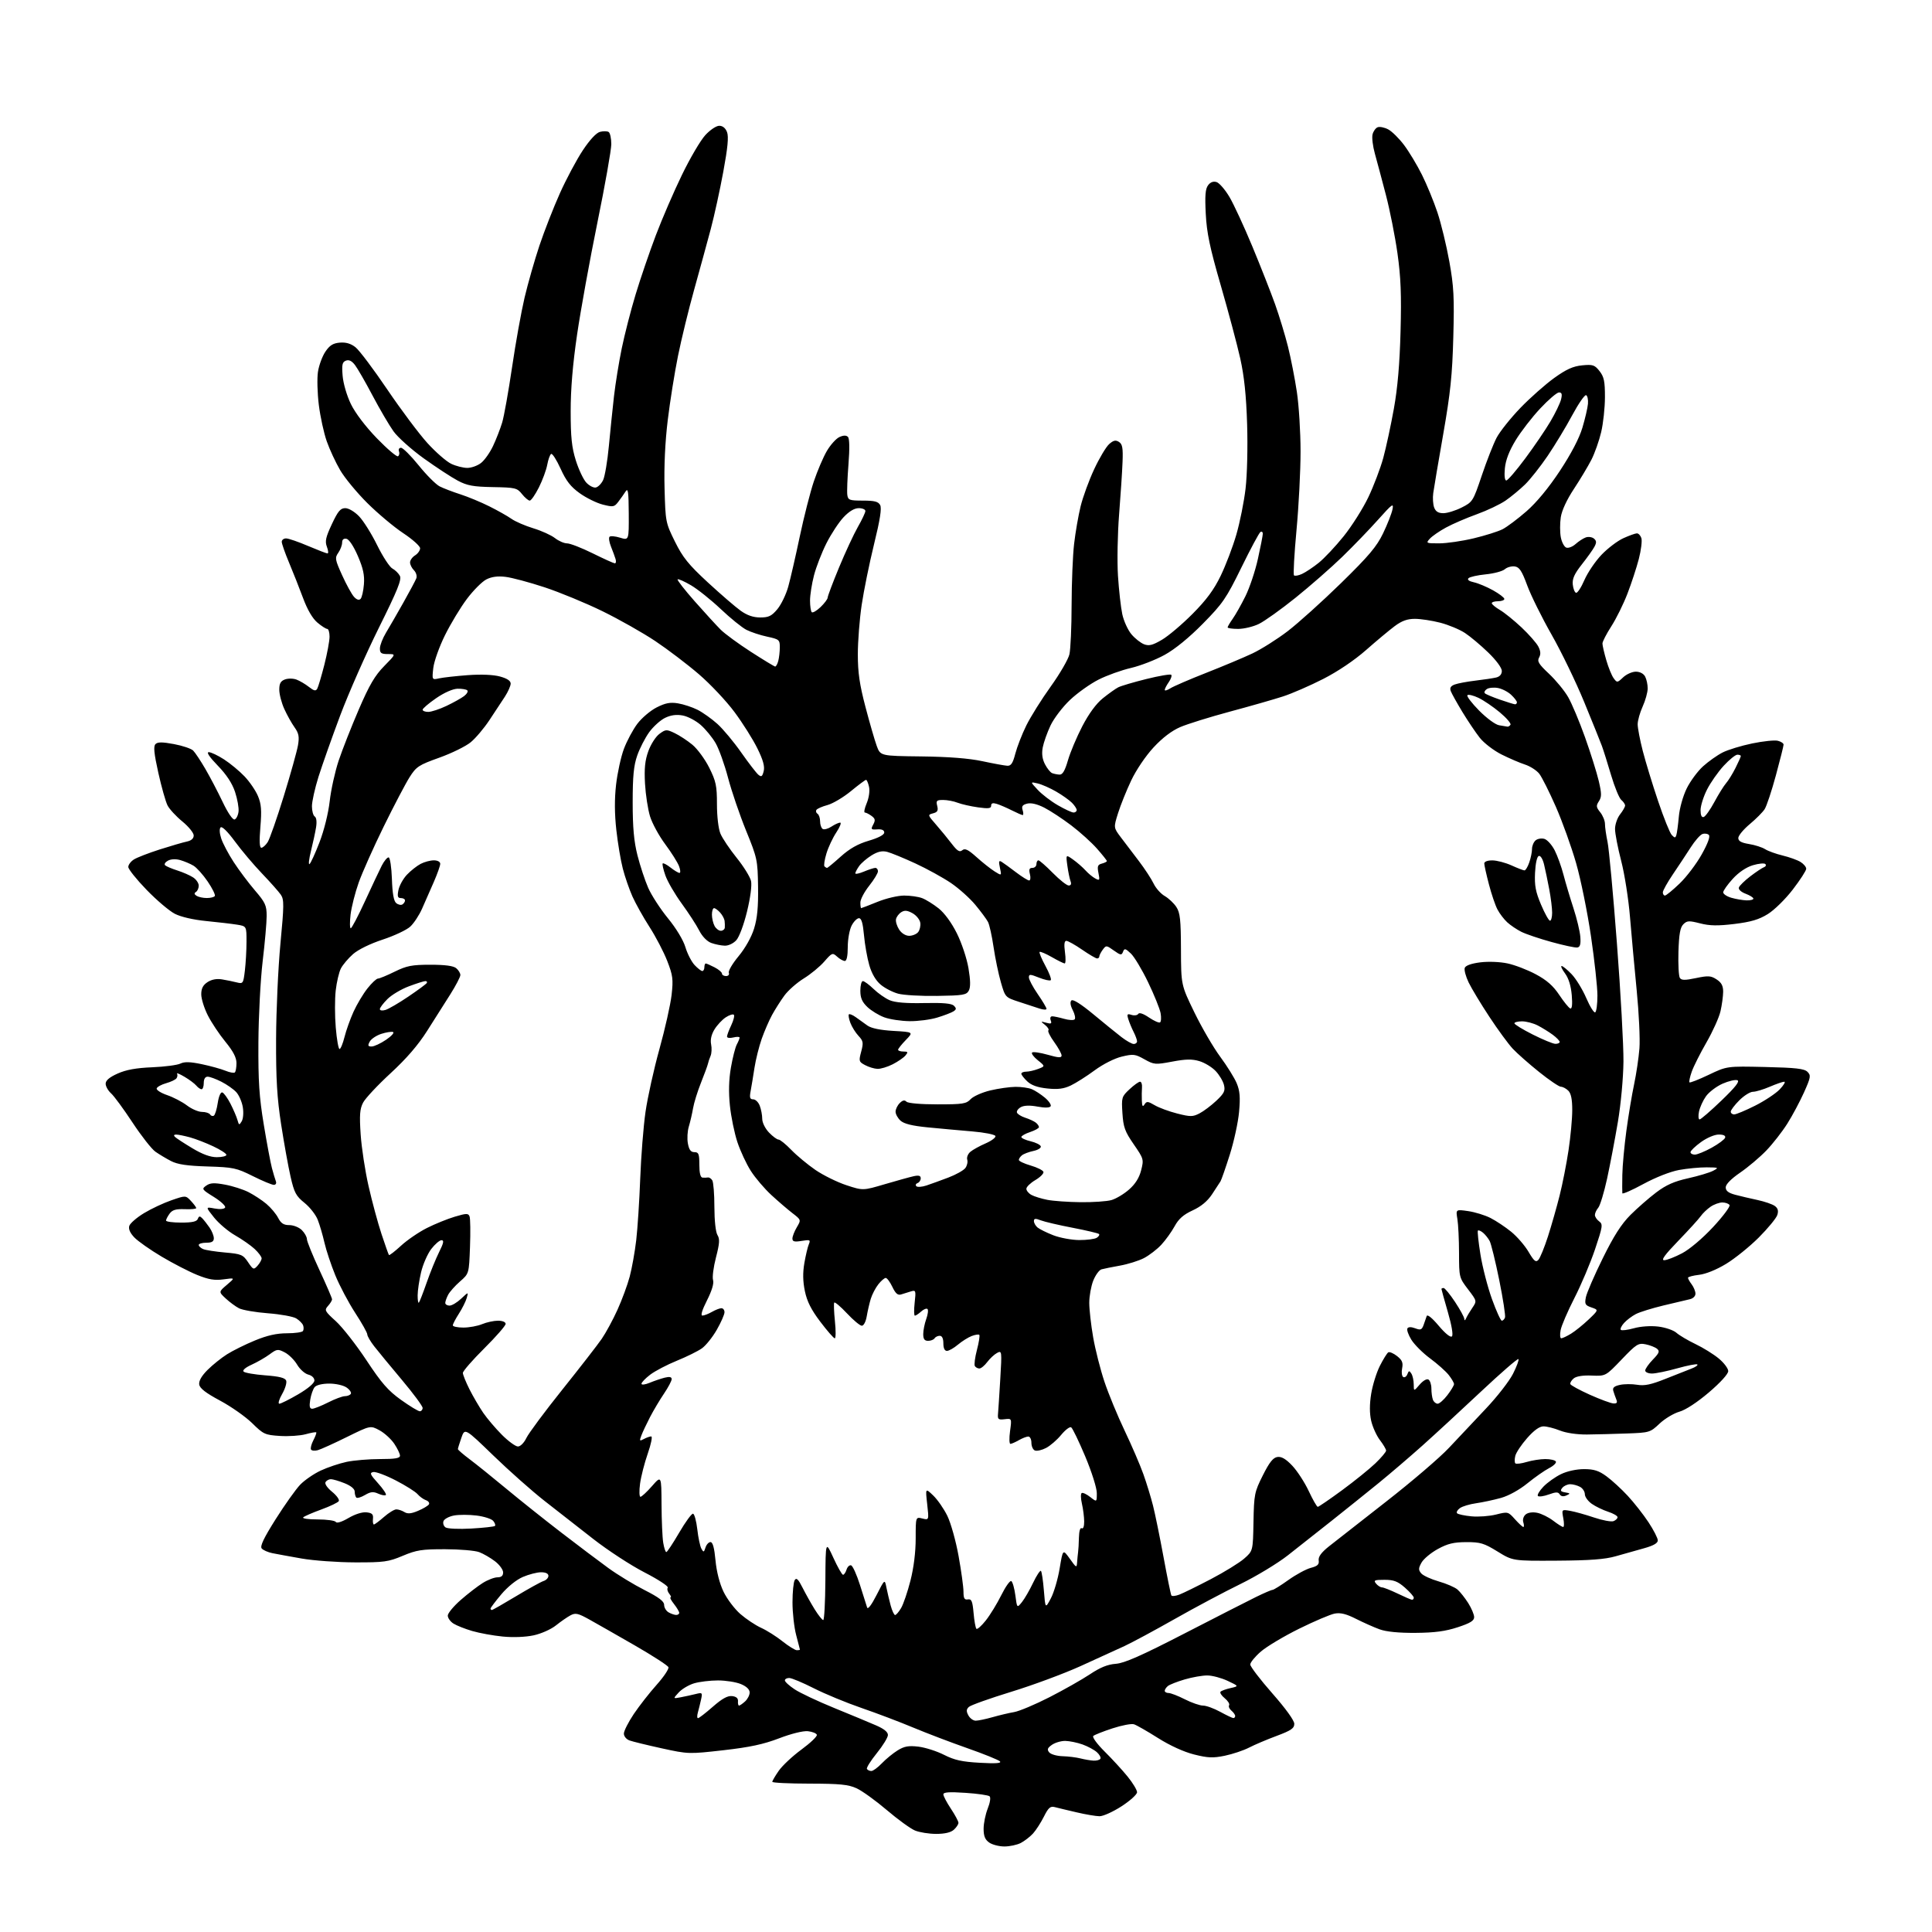 <?xml version="1.0" encoding="UTF-8" standalone="no"?>
<svg 
  version="1.1" 
  xmlns="http://www.w3.org/2000/svg" 
  xmlns:xlink="http://www.w3.org/1999/xlink" 
  xmlns:svg="http://www.w3.org/2000/svg"
  xmlns:rdf="http://www.w3.org/1999/02/22-rdf-syntax-ns#"
  xmlns:cc="http://creativecommons.org/ns#"
  xmlns:dc="http://purl.org/dc/elements/1.1/"
  viewBox="0 0 768 768"
  width="768"
  height="768"
>
<style>svg {background-color: white; }</style>"
<path stroke="none" fill="black" fill-rule="evenodd" d="M399.27,734.00C397.17,734.00 394.44,733.30 393.22,732.44C391.57,731.28 391.00,729.88 391.00,726.96C391.00,724.81 391.74,721.20 392.63,718.95C393.57,716.62 393.89,714.52 393.38,714.06C392.90,713.62 388.56,712.99 383.75,712.68C377.28,712.25 375.00,712.41 375.00,713.30C375.01,713.96 376.35,716.52 378.00,719.00C379.65,721.48 380.99,723.99 381.00,724.60C381.00,725.20 380.18,726.43 379.17,727.35C377.96,728.44 375.58,729.00 372.14,729.00C369.28,729.00 365.48,728.39 363.70,727.65C361.91,726.90 356.86,723.23 352.48,719.50C348.09,715.76 342.70,711.88 340.50,710.87C337.21,709.37 333.88,709.04 321.75,709.02C313.64,709.01 307.00,708.69 307.00,708.30C307.00,707.92 308.15,705.95 309.56,703.92C310.97,701.89 315.03,698.08 318.59,695.47C322.16,692.85 324.91,690.22 324.71,689.61C324.51,689.00 322.89,688.36 321.12,688.18C319.22,688.00 314.52,689.16 309.70,691.01C303.52,693.38 298.07,694.55 287.61,695.74C273.86,697.30 273.60,697.29 263.11,695.00C257.27,693.72 251.49,692.31 250.25,691.86C248.99,691.41 248.00,690.21 248.00,689.14C248.00,688.09 249.77,684.59 251.93,681.36C254.10,678.14 258.19,672.90 261.03,669.73C263.87,666.55 265.98,663.40 265.71,662.73C265.45,662.05 259.44,658.17 252.36,654.09C245.29,650.02 237.15,645.38 234.29,643.79C229.80,641.29 228.76,641.06 226.79,642.11C225.53,642.78 222.93,644.58 221.00,646.12C219.04,647.69 215.12,649.43 212.10,650.08C208.86,650.77 203.95,650.96 199.82,650.55C196.03,650.18 190.59,649.19 187.72,648.35C184.85,647.51 181.49,646.18 180.25,645.39C179.01,644.60 178.00,643.18 178.00,642.23C178.00,641.28 180.32,638.48 183.16,636.00C185.99,633.52 189.93,630.49 191.90,629.26C193.88,628.02 196.51,627.01 197.75,627.01C199.31,627.00 200.00,626.40 200.00,625.05C200.00,623.98 198.54,621.98 196.75,620.62C194.96,619.25 192.14,617.62 190.50,617.00C188.85,616.37 182.74,615.85 176.93,615.84C167.73,615.82 165.55,616.16 160.09,618.46C154.39,620.86 152.63,621.10 141.13,621.07C134.16,621.05 124.64,620.36 119.98,619.55C115.31,618.73 110.05,617.77 108.27,617.41C106.50,617.05 104.59,616.21 104.03,615.53C103.30,614.65 104.86,611.38 109.58,603.90C113.20,598.18 117.58,592.02 119.31,590.21C121.05,588.40 124.72,585.87 127.48,584.58C130.24,583.29 134.88,581.73 137.80,581.11C140.71,580.50 146.68,580.00 151.05,580.00C157.06,580.00 159.00,579.67 159.00,578.65C159.00,577.90 157.97,575.77 156.72,573.90C155.46,572.03 152.82,569.63 150.85,568.56C147.25,566.62 147.25,566.62 137.88,571.24C132.72,573.79 127.53,576.14 126.33,576.47C125.14,576.81 123.93,576.69 123.64,576.22C123.34,575.74 123.76,574.08 124.57,572.53C125.38,570.97 125.89,569.56 125.71,569.38C125.53,569.20 123.63,569.54 121.49,570.13C119.35,570.72 114.75,571.03 111.28,570.81C105.34,570.43 104.71,570.14 100.24,565.73C97.63,563.17 91.90,559.14 87.50,556.78C81.77,553.71 79.41,551.88 79.19,550.34C78.99,548.93 80.14,546.93 82.50,544.57C84.49,542.58 87.98,539.78 90.26,538.34C92.54,536.90 97.52,534.43 101.34,532.86C106.24,530.84 109.98,530.00 114.08,530.00C117.27,530.00 120.13,529.59 120.44,529.09C120.75,528.59 120.77,527.57 120.48,526.82C120.20,526.07 118.98,524.85 117.78,524.10C116.59,523.35 111.53,522.43 106.55,522.05C101.57,521.67 96.38,520.77 95.00,520.06C93.62,519.34 91.24,517.58 89.70,516.14C86.90,513.53 86.90,513.53 90.20,510.73C93.50,507.93 93.50,507.93 88.88,508.56C85.30,509.05 82.95,508.66 78.38,506.81C75.15,505.50 68.79,502.23 64.26,499.53C59.73,496.84 54.85,493.41 53.41,491.91C51.70,490.12 51.01,488.55 51.40,487.30C51.73,486.27 54.36,483.99 57.25,482.24C60.14,480.49 65.05,478.19 68.16,477.12C73.81,475.17 73.81,475.17 75.91,477.40C77.06,478.63 78.00,479.90 78.00,480.24C78.00,480.57 75.94,480.77 73.42,480.67C69.91,480.54 68.51,480.95 67.42,482.44C66.64,483.51 66.00,484.75 66.00,485.19C66.00,485.64 68.71,486.00 72.03,486.00C76.42,486.00 78.22,485.60 78.63,484.53C79.07,483.37 79.45,483.31 80.39,484.28C81.04,484.95 82.35,486.61 83.29,487.97C84.23,489.33 85.00,491.24 85.00,492.22C85.00,493.53 84.21,494.00 82.00,494.00C80.35,494.00 79.00,494.40 79.00,494.89C79.00,495.38 79.79,496.12 80.75,496.53C81.71,496.94 85.63,497.55 89.46,497.89C95.90,498.45 96.60,498.75 98.59,501.71C100.65,504.77 100.83,504.84 102.38,503.14C103.27,502.15 104.00,500.83 104.00,500.21C104.00,499.59 102.76,497.92 101.25,496.51C99.74,495.10 96.25,492.66 93.50,491.09C90.75,489.53 86.97,486.33 85.09,483.98C81.68,479.72 81.68,479.72 85.26,480.39C87.39,480.79 89.10,480.64 89.48,480.03C89.83,479.46 87.84,477.58 85.06,475.84C80.22,472.84 80.08,472.63 81.99,471.30C83.57,470.19 85.12,470.11 89.45,470.91C92.46,471.46 96.67,472.81 98.82,473.91C100.97,475.01 104.16,477.10 105.90,478.57C107.65,480.04 109.74,482.53 110.56,484.12C111.70,486.31 112.76,487.00 115.03,487.00C116.67,487.00 118.90,487.90 120.00,489.00C121.10,490.10 122.00,491.71 122.00,492.57C122.00,493.44 124.25,498.99 127.00,504.90C129.75,510.82 132.00,516.04 132.00,516.50C132.00,516.96 131.27,518.15 130.39,519.13C128.88,520.79 129.08,521.19 133.51,525.20C136.11,527.57 141.58,534.55 145.67,540.73C151.68,549.83 154.30,552.82 159.42,556.48C162.90,558.97 166.26,561.00 166.88,561.00C167.49,561.00 168.00,560.40 168.00,559.67C168.00,558.94 164.29,553.92 159.75,548.52C155.21,543.12 150.26,537.11 148.75,535.17C147.24,533.23 146.00,531.11 146.00,530.45C146.00,529.79 143.84,525.94 141.19,521.88C138.55,517.82 135.00,511.12 133.31,507.00C131.62,502.88 129.67,497.02 128.98,494.00C128.29,490.98 127.09,486.87 126.30,484.87C125.52,482.87 123.14,479.84 121.02,478.14C117.67,475.44 116.95,474.10 115.51,467.77C114.59,463.77 112.91,454.43 111.76,447.00C110.13,436.41 109.69,429.08 109.75,413.00C109.79,401.73 110.57,384.70 111.47,375.17C112.93,359.82 112.95,357.59 111.64,355.67C110.82,354.48 107.45,350.68 104.14,347.22C100.83,343.77 95.98,338.03 93.37,334.47C90.50,330.57 88.25,328.35 87.70,328.90C87.15,329.45 87.25,331.22 87.95,333.34C88.58,335.27 90.81,339.48 92.89,342.68C94.97,345.88 98.77,350.95 101.33,353.94C105.46,358.75 106.00,359.93 106.00,364.10C106.00,366.69 105.29,374.82 104.41,382.15C103.54,389.49 102.78,404.05 102.72,414.50C102.63,429.84 103.04,436.10 104.85,447.00C106.07,454.43 107.54,462.22 108.09,464.31C108.65,466.41 109.36,468.77 109.66,469.56C109.97,470.38 109.63,471.00 108.86,471.00C108.11,471.01 104.35,469.44 100.50,467.52C93.99,464.27 92.73,464.00 82.50,463.69C74.36,463.44 70.59,462.88 68.00,461.54C66.08,460.55 63.28,458.87 61.78,457.82C60.28,456.77 56.18,451.54 52.66,446.20C49.15,440.87 45.31,435.64 44.13,434.60C42.96,433.55 42.00,431.83 42.00,430.79C42.00,429.49 43.49,428.22 46.75,426.76C50.12,425.25 54.12,424.52 60.50,424.26C65.45,424.05 70.49,423.39 71.71,422.79C73.33,422.00 75.58,422.06 80.21,423.03C83.67,423.75 87.91,424.93 89.62,425.63C91.34,426.34 93.03,426.64 93.37,426.29C93.72,425.95 94.00,424.28 94.00,422.58C94.00,420.40 92.69,417.89 89.61,414.13C87.19,411.18 84.04,406.45 82.61,403.62C81.17,400.79 80.00,397.03 80.00,395.26C80.00,392.94 80.69,391.59 82.49,390.41C84.11,389.35 86.13,388.97 88.24,389.32C90.03,389.61 92.67,390.15 94.10,390.52C96.61,391.15 96.72,390.98 97.34,385.84C97.69,382.90 97.99,377.73 97.99,374.34C98.00,368.18 98.00,368.18 94.25,367.57C92.19,367.24 86.67,366.59 82.00,366.13C76.85,365.63 71.92,364.49 69.50,363.25C67.30,362.12 62.24,357.83 58.25,353.70C54.26,349.58 51.00,345.50 51.00,344.63C51.00,343.76 52.01,342.41 53.25,341.64C54.49,340.86 59.10,339.08 63.50,337.67C67.90,336.27 72.74,334.86 74.25,334.54C76.06,334.16 77.00,333.32 77.00,332.10C77.00,331.08 74.97,328.58 72.48,326.54C70.00,324.51 67.35,321.64 66.60,320.17C65.85,318.70 64.20,312.87 62.94,307.22C61.22,299.47 60.94,296.66 61.81,295.79C62.68,294.92 64.48,294.92 69.17,295.79C72.58,296.43 76.02,297.59 76.79,298.37C77.57,299.15 79.75,302.42 81.62,305.64C83.50,308.86 86.61,314.80 88.53,318.83C90.60,323.18 92.53,325.99 93.26,325.75C93.94,325.53 94.64,324.13 94.82,322.64C95.00,321.15 94.37,317.63 93.44,314.81C92.30,311.38 90.03,307.92 86.56,304.34C83.23,300.90 81.96,299.00 83.00,299.00C83.88,299.00 86.61,300.29 89.05,301.87C91.50,303.45 95.17,306.49 97.20,308.62C99.24,310.76 101.64,314.28 102.55,316.46C103.87,319.61 104.06,322.10 103.51,328.71C103.04,334.35 103.16,337.00 103.89,337.00C104.47,337.00 105.61,335.99 106.41,334.75C107.21,333.51 110.09,325.28 112.81,316.46C115.53,307.64 118.07,298.53 118.46,296.23C119.03,292.84 118.77,291.49 117.07,289.10C115.91,287.47 114.08,284.20 113.01,281.82C111.93,279.45 111.03,276.02 111.02,274.22C111.01,271.72 111.54,270.74 113.25,270.10C114.50,269.63 116.56,269.65 117.87,270.15C119.17,270.64 121.39,271.95 122.80,273.06C124.81,274.64 125.54,274.80 126.11,273.77C126.51,273.06 127.77,268.80 128.92,264.32C130.06,259.83 131.00,254.78 131.00,253.08C131.00,251.39 130.58,250.00 130.08,250.00C129.57,250.00 127.80,248.87 126.16,247.48C124.23,245.86 122.19,242.37 120.47,237.73C118.99,233.75 116.48,227.40 114.89,223.62C113.30,219.84 112.00,216.12 112.00,215.37C112.00,214.62 112.79,214.01 113.75,214.03C114.71,214.04 118.64,215.39 122.47,217.03C126.31,218.66 129.78,220.00 130.20,220.00C130.61,220.00 130.50,218.81 129.95,217.36C129.12,215.20 129.48,213.57 131.92,208.36C134.34,203.19 135.34,202.00 137.25,202.00C138.60,202.00 140.95,203.39 142.74,205.25C144.47,207.04 147.70,212.19 149.92,216.71C152.15,221.22 154.86,225.39 155.96,225.98C157.06,226.57 158.40,227.88 158.95,228.90C159.74,230.38 158.04,234.60 150.57,249.63C145.42,260.01 138.50,275.70 135.20,284.50C131.90,293.30 128.04,304.24 126.60,308.80C125.17,313.37 124.00,318.63 124.00,320.49C124.00,322.36 124.50,324.19 125.11,324.57C125.79,324.99 126.00,326.68 125.64,328.88C125.32,330.87 124.41,335.09 123.62,338.25C122.83,341.42 122.56,343.77 123.02,343.49C123.49,343.20 125.27,339.32 126.99,334.86C128.82,330.12 130.51,323.34 131.06,318.50C131.57,313.96 133.18,306.70 134.62,302.37C136.07,298.04 139.67,288.89 142.62,282.04C146.82,272.29 149.03,268.53 152.71,264.79C157.42,260.00 157.42,260.00 154.21,260.00C151.54,260.00 151.00,259.62 151.02,257.75C151.03,256.51 152.12,253.70 153.45,251.50C154.78,249.30 157.90,243.90 160.37,239.50C162.85,235.10 165.16,230.77 165.50,229.88C165.84,228.99 165.41,227.56 164.56,226.70C163.70,225.84 163.00,224.44 163.00,223.58C163.00,222.72 163.90,221.45 165.00,220.77C166.10,220.08 167.00,218.81 167.00,217.95C167.00,217.09 163.98,214.38 160.29,211.94C156.60,209.50 150.19,204.12 146.04,200.00C141.89,195.88 137.03,189.99 135.24,186.93C133.44,183.87 131.04,178.69 129.89,175.43C128.74,172.17 127.33,165.68 126.74,161.00C126.16,156.32 126.00,150.40 126.39,147.82C126.78,145.25 128.10,141.65 129.33,139.82C131.04,137.27 132.38,136.43 135.09,136.20C137.51,136.00 139.46,136.57 141.32,138.04C142.82,139.22 148.50,146.77 153.96,154.84C159.42,162.90 166.59,172.48 169.90,176.12C173.21,179.76 177.47,183.47 179.36,184.37C181.25,185.27 184.14,186.00 185.77,186.00C187.40,186.00 189.86,185.11 191.24,184.02C192.63,182.93 194.77,179.90 196.00,177.27C197.24,174.65 198.86,170.47 199.61,168.00C200.36,165.53 202.13,155.62 203.55,146.00C204.96,136.38 207.21,123.90 208.53,118.28C209.86,112.66 212.52,103.35 214.44,97.60C216.37,91.84 220.03,82.49 222.57,76.82C225.12,71.14 229.22,63.46 231.68,59.75C234.47,55.54 237.05,52.78 238.52,52.41C239.82,52.08 241.36,52.11 241.94,52.46C242.52,52.82 243.00,55.00 243.00,57.31C242.99,59.61 240.51,73.65 237.47,88.50C234.44,103.35 230.81,123.38 229.40,133.00C227.67,144.79 226.84,154.74 226.85,163.50C226.85,173.79 227.28,177.86 228.90,183.03C230.03,186.63 231.90,190.59 233.06,191.84C234.23,193.09 235.93,193.97 236.83,193.79C237.74,193.62 239.05,192.29 239.75,190.84C240.44,189.39 241.47,183.33 242.03,177.35C242.59,171.38 243.51,162.45 244.07,157.50C244.64,152.55 246.02,144.00 247.15,138.50C248.28,133.00 250.76,123.34 252.67,117.04C254.57,110.74 258.19,100.17 260.70,93.54C263.21,86.92 267.89,76.09 271.10,69.49C274.30,62.88 278.47,55.79 280.35,53.74C282.26,51.65 284.72,50.00 285.91,50.00C287.28,50.00 288.40,50.91 289.01,52.52C289.70,54.35 289.29,58.70 287.52,68.27C286.18,75.55 283.94,85.78 282.55,91.00C281.16,96.22 278.20,107.03 275.98,115.00C273.75,122.97 270.84,134.90 269.51,141.50C268.17,148.10 266.34,159.57 265.44,167.00C264.39,175.63 263.93,185.40 264.17,194.09C264.53,207.46 264.59,207.79 268.30,215.30C271.42,221.61 273.68,224.41 281.39,231.53C286.52,236.26 292.39,241.33 294.45,242.79C297.01,244.62 299.46,245.45 302.22,245.45C305.57,245.45 306.73,244.89 309.02,242.15C310.54,240.33 312.49,236.29 313.35,233.17C314.22,230.05 316.27,221.12 317.91,213.32C319.56,205.52 322.07,195.67 323.49,191.43C324.92,187.19 327.25,181.72 328.69,179.27C330.12,176.83 332.36,174.34 333.67,173.74C335.27,173.01 336.39,172.99 337.06,173.66C337.70,174.30 337.78,178.22 337.28,184.58C336.85,190.04 336.64,195.51 336.82,196.75C337.11,198.79 337.68,199.00 343.03,199.00C347.66,199.00 349.13,199.38 349.88,200.78C350.55,202.03 349.84,206.61 347.44,216.36C345.58,223.96 343.37,234.80 342.53,240.46C341.69,246.12 341.00,254.97 341.00,260.13C341.00,267.35 341.70,272.14 344.03,281.00C345.69,287.32 347.71,294.30 348.51,296.50C349.98,300.50 349.98,300.50 366.25,300.69C377.11,300.82 385.19,301.45 390.52,302.59C394.91,303.53 399.36,304.34 400.42,304.40C401.90,304.48 402.62,303.40 403.60,299.61C404.30,296.92 406.26,291.87 407.97,288.40C409.68,284.93 414.05,277.95 417.68,272.90C421.31,267.85 424.65,262.09 425.11,260.11C425.57,258.12 425.97,249.30 425.98,240.50C426.00,231.70 426.44,220.78 426.97,216.23C427.49,211.68 428.66,204.93 429.57,201.23C430.48,197.53 432.90,190.90 434.96,186.50C437.01,182.10 439.69,177.62 440.90,176.54C442.62,175.02 443.50,174.83 444.81,175.67C446.18,176.55 446.45,178.08 446.23,183.63C446.09,187.41 445.47,196.80 444.86,204.50C444.25,212.20 444.05,223.18 444.41,228.89C444.78,234.60 445.55,241.48 446.13,244.17C446.71,246.86 448.34,250.43 449.75,252.12C451.17,253.80 453.43,255.59 454.79,256.11C456.75,256.85 458.19,256.49 461.87,254.33C464.42,252.84 469.88,248.22 474.02,244.06C479.55,238.50 482.53,234.48 485.24,228.88C487.27,224.69 490.08,217.32 491.47,212.50C492.87,207.68 494.52,199.46 495.13,194.24C495.77,188.85 496.03,177.77 495.75,168.62C495.39,157.16 494.60,149.61 493.02,142.50C491.79,137.00 488.31,123.95 485.29,113.50C480.90,98.34 479.70,92.58 479.31,85.00C478.93,77.75 479.15,75.06 480.24,73.63C481.17,72.40 482.33,71.97 483.62,72.38C484.69,72.72 486.98,75.36 488.70,78.25C490.42,81.14 494.53,90.03 497.84,98.00C501.15,105.97 505.22,116.33 506.89,121.00C508.55,125.67 510.85,133.23 511.99,137.78C513.13,142.33 514.72,150.43 515.52,155.78C516.33,161.13 516.99,171.77 516.99,179.42C517.00,187.08 516.27,201.16 515.38,210.72C514.49,220.28 514.04,228.37 514.38,228.71C514.72,229.05 516.15,228.80 517.57,228.15C518.99,227.50 521.97,225.52 524.19,223.74C526.41,221.96 530.88,217.21 534.11,213.19C537.35,209.17 541.76,202.19 543.92,197.69C546.07,193.19 548.75,186.12 549.88,182.00C551.00,177.88 552.89,169.10 554.08,162.50C555.57,154.24 556.40,144.65 556.74,131.73C557.13,117.18 556.85,110.21 555.52,100.73C554.57,94.00 552.50,83.55 550.92,77.50C549.34,71.45 547.37,64.07 546.54,61.10C545.71,58.13 545.29,54.68 545.61,53.42C545.92,52.17 546.84,50.89 547.65,50.58C548.46,50.27 550.34,50.65 551.81,51.42C553.29,52.19 556.14,55.00 558.14,57.66C560.14,60.32 563.34,65.65 565.26,69.50C567.18,73.35 569.94,80.07 571.40,84.44C572.86,88.81 574.99,97.58 576.13,103.94C577.91,113.84 578.14,118.15 577.71,134.00C577.31,149.09 576.57,156.19 573.72,172.50C571.79,183.50 570.00,194.07 569.74,196.00C569.47,197.93 569.64,200.51 570.10,201.75C570.71,203.35 571.76,204.00 573.76,204.00C575.31,204.00 578.58,202.99 581.04,201.75C585.40,199.55 585.58,199.27 589.04,189.00C590.98,183.22 593.64,176.47 594.93,174.00C596.23,171.53 600.49,166.19 604.39,162.14C608.30,158.09 614.36,152.74 617.85,150.23C622.66,146.78 625.33,145.58 628.94,145.23C633.19,144.82 633.90,145.06 635.84,147.52C637.63,149.80 638.00,151.58 637.99,157.88C637.98,162.07 637.31,168.32 636.49,171.77C635.68,175.22 633.93,180.17 632.60,182.77C631.27,185.37 628.13,190.60 625.63,194.39C622.82,198.64 620.83,202.95 620.43,205.64C620.07,208.03 620.08,211.59 620.44,213.55C620.81,215.50 621.78,217.36 622.61,217.68C623.43,217.99 625.09,217.36 626.30,216.28C627.51,215.19 629.34,214.00 630.38,213.63C631.41,213.27 632.86,213.47 633.61,214.09C634.66,214.96 634.70,215.68 633.82,217.33C633.20,218.50 630.93,221.67 628.79,224.38C625.86,228.09 624.97,230.06 625.20,232.33C625.36,233.99 625.95,235.48 626.50,235.65C627.05,235.82 628.55,233.54 629.83,230.57C631.12,227.61 634.18,223.09 636.64,220.52C639.09,217.95 642.99,215.00 645.30,213.95C647.61,212.90 650.03,212.03 650.68,212.02C651.33,212.01 652.14,212.87 652.48,213.93C652.81,214.99 652.36,218.70 651.46,222.18C650.56,225.66 648.52,231.88 646.93,236.00C645.35,240.12 642.46,245.96 640.52,248.97C638.59,251.97 637.00,255.05 637.00,255.81C637.00,256.57 637.69,259.55 638.53,262.44C639.36,265.33 640.68,268.55 641.44,269.59C642.80,271.45 642.90,271.45 645.23,269.25C646.55,268.01 648.82,267.00 650.28,267.00C651.88,267.00 653.34,267.77 653.96,268.93C654.53,270.00 654.99,272.14 654.98,273.68C654.97,275.23 654.07,278.46 652.98,280.86C651.89,283.26 651.00,286.43 651.00,287.92C651.00,289.41 651.92,294.20 653.04,298.56C654.17,302.93 656.91,311.90 659.14,318.50C661.36,325.10 663.80,331.14 664.55,331.93C665.74,333.16 665.99,333.16 666.38,331.93C666.63,331.14 667.07,327.86 667.36,324.63C667.65,321.30 669.00,316.48 670.47,313.47C671.89,310.56 674.83,306.58 676.98,304.63C679.14,302.68 682.64,300.20 684.75,299.13C686.87,298.05 692.16,296.43 696.52,295.53C700.87,294.63 705.46,294.15 706.72,294.47C707.97,294.78 709.00,295.47 709.00,296.00C709.00,296.53 707.62,302.04 705.94,308.23C704.26,314.43 702.25,320.48 701.46,321.68C700.68,322.88 698.01,325.57 695.52,327.64C693.03,329.72 691.00,332.19 691.00,333.12C691.00,334.35 692.18,335.01 695.25,335.51C697.59,335.88 700.47,336.81 701.66,337.56C702.84,338.31 705.99,339.45 708.66,340.09C711.32,340.73 714.51,341.88 715.75,342.65C716.99,343.42 718.00,344.63 718.00,345.35C718.00,346.07 715.61,349.77 712.69,353.57C709.75,357.41 705.32,361.76 702.73,363.36C699.20,365.55 696.00,366.49 689.45,367.29C682.84,368.09 679.65,368.03 675.81,367.05C671.39,365.92 670.61,365.96 669.15,367.42C667.90,368.66 667.43,371.33 667.21,378.28C667.06,383.35 667.31,388.06 667.77,388.74C668.42,389.71 669.80,389.73 674.20,388.80C679.07,387.78 680.12,387.85 682.39,389.34C684.32,390.60 684.99,391.88 684.98,394.27C684.96,396.05 684.49,399.52 683.92,402.00C683.35,404.48 680.85,410.02 678.37,414.33C675.89,418.63 673.25,423.88 672.50,425.99C671.76,428.09 671.35,430.02 671.59,430.26C671.83,430.50 675.28,429.14 679.25,427.25C686.47,423.80 686.47,423.80 701.70,424.15C713.88,424.43 717.24,424.81 718.50,426.07C719.93,427.50 719.81,428.24 717.11,434.27C715.47,437.91 712.49,443.50 710.47,446.69C708.45,449.89 704.71,454.68 702.15,457.34C699.59,460.01 694.91,463.96 691.75,466.13C688.11,468.63 686.00,470.78 686.00,472.00C686.00,473.38 687.06,474.21 689.75,474.93C691.81,475.48 695.81,476.42 698.64,477.02C701.47,477.63 704.56,478.69 705.51,479.39C706.75,480.29 707.04,481.31 706.51,482.98C706.10,484.25 702.78,488.28 699.14,491.93C695.49,495.58 689.64,500.29 686.15,502.41C682.31,504.74 678.06,506.46 675.40,506.76C672.98,507.04 671.00,507.57 671.00,507.94C671.00,508.31 671.66,509.49 672.47,510.56C673.28,511.63 673.95,513.28 673.97,514.23C673.99,515.23 673.04,516.17 671.75,516.46C670.51,516.73 665.80,517.85 661.28,518.94C656.76,520.03 651.81,521.56 650.28,522.36C648.75,523.15 646.64,524.74 645.59,525.90C644.54,527.06 643.96,528.30 644.31,528.64C644.66,528.99 646.99,528.70 649.49,528.00C652.19,527.25 656.14,526.97 659.18,527.33C662.01,527.67 665.25,528.78 666.40,529.80C667.56,530.83 670.98,532.85 674.00,534.30C677.02,535.74 681.19,538.33 683.25,540.04C685.31,541.75 687.00,544.00 687.00,545.04C687.00,546.17 683.90,549.59 679.34,553.48C674.68,557.45 670.07,560.47 667.59,561.17C665.34,561.81 661.79,563.94 659.70,565.91C655.98,569.42 655.69,569.51 646.70,569.83C641.64,570.02 634.51,570.20 630.85,570.24C626.86,570.27 622.56,569.64 620.08,568.65C617.82,567.74 614.88,567.00 613.56,567.00C611.97,567.00 609.80,568.55 607.06,571.67C604.80,574.23 602.69,577.40 602.36,578.71C602.03,580.02 602.04,581.37 602.37,581.71C602.71,582.04 604.73,581.80 606.86,581.16C608.99,580.52 612.34,580.00 614.31,580.00C616.27,580.00 618.15,580.43 618.47,580.96C618.80,581.48 617.59,582.68 615.78,583.61C613.98,584.54 610.10,587.26 607.16,589.65C603.99,592.23 599.72,594.59 596.66,595.45C593.82,596.24 589.38,597.19 586.80,597.56C584.21,597.92 581.28,598.80 580.30,599.53C579.31,600.25 578.83,601.16 579.23,601.56C579.63,601.96 582.20,602.51 584.95,602.77C587.70,603.03 592.09,602.71 594.71,602.05C599.40,600.87 599.52,600.90 602.22,603.93C603.74,605.62 605.23,607.00 605.55,607.00C605.87,607.00 605.87,606.16 605.54,605.14C605.20,604.07 605.60,602.75 606.48,602.02C607.40,601.25 609.21,600.99 611.05,601.36C612.72,601.69 615.58,603.10 617.39,604.48C619.20,605.87 621.00,607.00 621.39,607.00C621.78,607.00 621.80,605.43 621.43,603.50C620.78,600.01 620.78,600.01 624.14,600.58C625.99,600.90 630.26,602.09 633.64,603.23C637.02,604.37 640.51,605.02 641.39,604.68C642.28,604.34 643.00,603.63 643.00,603.11C643.00,602.58 641.31,601.61 639.25,600.94C637.19,600.27 634.26,598.85 632.75,597.79C631.24,596.73 630.00,595.01 630.00,593.97C630.00,592.92 629.13,591.60 628.07,591.04C627.00,590.47 625.26,590.00 624.19,590.00C623.12,590.00 621.71,590.64 621.06,591.42C620.11,592.57 620.32,592.92 622.19,593.25C624.29,593.61 624.33,593.72 622.65,594.47C621.46,595.00 620.52,594.84 620.02,594.04C619.40,593.03 618.53,593.04 615.65,594.08C613.67,594.80 611.73,595.07 611.35,594.68C610.96,594.30 611.94,592.63 613.51,590.99C615.09,589.34 618.24,587.10 620.51,586.00C622.95,584.81 626.68,584.00 629.67,584.00C633.62,584.00 635.54,584.61 638.60,586.85C640.74,588.41 644.54,591.90 647.04,594.60C649.54,597.29 653.25,602.02 655.29,605.10C657.33,608.19 659.00,611.44 659.00,612.33C659.00,613.44 657.27,614.42 653.50,615.47C650.48,616.31 645.41,617.74 642.25,618.64C637.99,619.86 631.96,620.31 618.94,620.39C601.37,620.50 601.37,620.50 595.29,616.75C589.91,613.44 588.46,613.00 582.85,613.02C577.85,613.04 575.45,613.62 571.53,615.77C568.80,617.27 565.90,619.69 565.08,621.15C563.84,623.38 563.81,624.07 564.93,625.41C565.66,626.30 568.79,627.74 571.88,628.63C574.97,629.51 578.35,630.97 579.38,631.87C580.41,632.76 582.33,635.18 583.63,637.23C584.93,639.28 586.00,641.81 586.00,642.84C586.00,644.27 584.43,645.23 579.46,646.86C574.60,648.46 570.30,649.03 562.71,649.09C556.05,649.14 551.09,648.65 548.43,647.69C546.19,646.88 541.97,645.00 539.04,643.52C535.18,641.56 532.87,640.99 530.58,641.42C528.84,641.74 522.49,644.45 516.46,647.42C510.43,650.40 503.59,654.48 501.25,656.49C498.91,658.51 497.00,660.84 497.00,661.67C497.00,662.50 500.94,667.65 505.75,673.12C511.05,679.14 514.50,683.91 514.50,685.24C514.50,687.03 513.24,687.90 507.50,690.04C503.65,691.47 498.70,693.57 496.50,694.71C494.30,695.84 489.97,697.29 486.88,697.93C482.19,698.90 480.16,698.81 474.66,697.43C470.59,696.41 465.09,693.90 460.32,690.89C456.07,688.20 451.77,685.74 450.77,685.43C449.77,685.11 445.93,685.84 442.23,687.05C438.53,688.26 435.10,689.62 434.60,690.07C434.10,690.53 436.06,693.23 439.10,696.25C442.07,699.19 446.19,703.68 448.25,706.22C450.31,708.76 452.00,711.56 452.00,712.44C452.00,713.32 449.23,715.83 445.84,718.02C442.46,720.21 438.52,721.99 437.09,721.98C435.67,721.97 431.57,721.28 428.00,720.44C424.43,719.61 420.52,718.68 419.32,718.36C417.52,717.89 416.77,718.55 414.96,722.15C413.76,724.54 411.81,727.56 410.64,728.85C409.46,730.13 407.28,731.82 405.80,732.60C404.31,733.37 401.38,734.00 399.27,734.00zM346.37,704.00C347.06,704.00 348.95,702.62 350.56,700.93C352.18,699.24 355.00,696.93 356.83,695.80C359.48,694.16 361.16,693.86 365.09,694.32C367.81,694.65 372.38,696.11 375.26,697.57C379.40,699.67 382.40,700.34 389.50,700.73C395.81,701.09 398.20,700.92 397.50,700.18C396.95,699.60 391.10,697.23 384.50,694.92C377.90,692.60 368.23,688.92 363.00,686.73C357.77,684.54 348.55,681.04 342.50,678.96C336.45,676.88 327.90,673.35 323.50,671.11C319.10,668.88 314.71,667.04 313.75,667.03C312.79,667.01 312.00,667.44 312.00,667.99C312.00,668.53 313.75,670.13 315.89,671.54C318.03,672.96 325.11,676.30 331.64,678.96C338.16,681.62 345.64,684.73 348.25,685.87C351.42,687.24 352.99,688.52 352.96,689.71C352.94,690.70 350.94,693.95 348.52,696.94C346.10,699.93 344.34,702.74 344.62,703.19C344.89,703.64 345.68,704.00 346.37,704.00zM434.69,699.88C435.90,699.95 437.12,699.61 437.42,699.13C437.71,698.66 437.09,697.49 436.04,696.54C434.99,695.59 432.42,694.20 430.32,693.45C428.22,692.70 425.14,692.07 423.47,692.04C421.81,692.02 419.42,692.72 418.17,693.59C416.37,694.85 416.15,695.47 417.07,696.59C417.72,697.37 420.10,698.05 422.37,698.12C424.64,698.18 427.85,698.58 429.50,699.00C431.15,699.42 433.49,699.82 434.69,699.88zM387.85,684.00C388.83,684.00 391.86,683.37 394.57,682.60C397.28,681.83 401.15,680.91 403.17,680.57C405.19,680.22 411.49,677.57 417.17,674.67C422.85,671.77 430.08,667.67 433.24,665.57C437.32,662.84 440.29,661.63 443.54,661.39C446.99,661.13 453.59,658.22 470.80,649.36C483.28,642.93 496.09,636.39 499.27,634.83C502.44,633.28 505.40,632.00 505.85,632.00C506.30,632.00 509.14,630.23 512.15,628.08C515.17,625.92 519.18,623.75 521.07,623.25C523.75,622.55 524.44,621.90 524.20,620.28C524.00,618.84 525.22,617.16 528.20,614.77C530.57,612.88 540.83,604.85 551.00,596.92C561.17,588.99 572.42,579.36 576.00,575.52C579.58,571.69 586.16,564.70 590.63,559.99C595.10,555.28 599.96,549.03 601.44,546.11C602.92,543.19 603.89,540.56 603.59,540.26C603.29,539.96 596.62,545.75 588.77,553.12C580.92,560.50 570.45,570.15 565.50,574.58C560.55,579.01 552.67,585.75 548.00,589.56C543.33,593.36 534.95,600.08 529.40,604.49C523.84,608.89 515.97,615.11 511.90,618.30C507.83,621.49 499.32,626.63 493.00,629.72C486.68,632.81 474.98,639.03 467.00,643.56C459.02,648.08 450.02,652.93 447.00,654.33C443.98,655.74 436.10,659.33 429.50,662.32C422.90,665.31 410.52,669.90 402.00,672.51C393.48,675.13 385.89,677.83 385.15,678.52C384.11,679.48 384.06,680.25 384.94,681.88C385.56,683.05 386.87,684.00 387.85,684.00zM277.47,683.00C277.86,683.00 280.50,680.96 283.34,678.47C287.02,675.24 289.22,674.02 291.00,674.22C292.67,674.41 293.45,675.08 293.36,676.25C293.28,677.21 293.47,678.00 293.78,678.00C294.09,678.00 295.17,677.26 296.17,676.35C297.18,675.43 298.00,673.84 298.00,672.79C298.00,671.58 296.76,670.38 294.53,669.45C292.62,668.65 288.51,668.00 285.40,668.00C282.28,668.00 278.01,668.52 275.90,669.15C273.79,669.78 271.04,671.42 269.79,672.79C267.50,675.29 267.50,675.29 270.63,674.69C272.36,674.36 275.01,673.78 276.54,673.40C279.18,672.74 279.28,672.84 278.68,675.60C278.33,677.20 277.76,679.51 277.41,680.75C277.06,681.99 277.08,683.00 277.47,683.00zM490.25,682.96C490.66,682.98 491.00,682.61 491.00,682.12C491.00,681.64 490.33,680.69 489.51,680.01C488.69,679.33 488.28,678.36 488.59,677.86C488.90,677.36 488.11,676.10 486.83,675.06C485.55,674.02 484.81,672.86 485.20,672.47C485.58,672.08 487.38,671.43 489.20,671.03C492.50,670.28 492.50,670.28 488.00,668.16C485.52,667.00 481.89,666.03 479.93,666.02C477.97,666.01 473.92,666.72 470.93,667.60C467.94,668.48 464.94,669.66 464.25,670.22C463.56,670.79 463.00,671.64 463.00,672.12C463.00,672.61 463.69,673.00 464.53,673.00C465.38,673.00 468.29,674.12 471.00,675.50C473.71,676.88 476.97,678.00 478.23,678.00C479.50,678.00 482.55,679.11 485.02,680.46C487.48,681.81 489.84,682.93 490.25,682.96zM316.75,655.99C317.44,656.00 317.99,655.89 317.99,655.75C317.98,655.61 317.31,653.02 316.50,650.00C315.69,646.98 315.03,641.12 315.03,637.00C315.03,632.88 315.43,628.87 315.92,628.10C316.59,627.04 317.35,627.79 319.01,631.10C320.23,633.52 322.41,637.41 323.86,639.75C325.31,642.08 326.84,644.00 327.25,644.00C327.66,644.00 328.04,636.91 328.10,628.25C328.19,612.50 328.19,612.50 331.28,619.25C332.98,622.96 334.70,626.00 335.12,626.00C335.53,626.00 336.16,625.08 336.52,623.94C336.88,622.81 337.69,622.05 338.33,622.25C338.98,622.45 340.56,625.96 341.86,630.06C343.15,634.15 344.43,638.17 344.69,639.00C344.98,639.91 346.44,638.00 348.43,634.09C351.69,627.69 351.69,627.69 352.36,631.04C352.73,632.88 353.49,636.10 354.05,638.20C354.62,640.29 355.41,642.00 355.82,642.00C356.23,642.00 357.30,640.75 358.20,639.23C359.10,637.71 360.78,632.80 361.92,628.32C363.23,623.17 364.00,617.00 364.00,611.56C364.00,602.96 364.00,602.96 366.65,603.63C369.29,604.29 369.29,604.29 368.57,597.89C367.85,591.50 367.85,591.50 370.96,594.47C372.67,596.10 375.20,599.75 376.59,602.59C377.97,605.42 379.98,612.59 381.05,618.54C382.12,624.48 383.00,630.86 383.00,632.71C383.00,635.37 383.37,636.03 384.75,635.79C386.20,635.55 386.59,636.47 387.01,641.17C387.28,644.29 387.79,647.13 388.14,647.47C388.48,647.81 390.16,646.32 391.87,644.16C393.59,641.99 396.36,637.46 398.04,634.08C399.72,630.70 401.50,628.19 402.01,628.51C402.52,628.82 403.25,631.37 403.62,634.17C404.29,639.26 404.29,639.26 406.22,636.88C407.28,635.57 409.28,632.11 410.67,629.19C412.07,626.26 413.47,624.14 413.79,624.46C414.11,624.78 414.64,628.29 414.96,632.27C415.54,639.50 415.54,639.50 417.74,635.35C418.95,633.07 420.52,627.73 421.23,623.48C422.51,615.77 422.51,615.77 425.26,619.62C427.87,623.29 428.01,623.36 428.17,620.99C428.27,619.62 428.44,617.83 428.56,617.00C428.69,616.17 428.84,613.56 428.89,611.19C428.96,608.60 429.40,607.13 430.00,607.50C430.59,607.87 430.99,606.77 430.98,604.81C430.96,602.99 430.56,599.81 430.08,597.74C429.60,595.68 429.56,593.77 429.99,593.51C430.41,593.24 431.94,593.95 433.38,595.09C436.00,597.15 436.00,597.15 436.00,593.54C436.00,591.51 433.99,585.14 431.40,578.96C428.86,572.93 426.35,567.71 425.80,567.38C425.26,567.04 423.47,568.40 421.82,570.40C420.17,572.41 417.47,574.74 415.82,575.59C414.17,576.45 412.19,576.90 411.41,576.60C410.63,576.31 410.00,574.92 410.00,573.53C410.00,572.14 409.44,571.02 408.75,571.04C408.06,571.05 406.38,571.71 405.00,572.50C403.62,573.29 402.12,573.95 401.66,573.96C401.19,573.98 401.13,571.71 401.51,568.91C402.21,563.83 402.21,563.83 399.36,564.16C396.84,564.46 396.53,564.20 396.73,562.00C396.85,560.62 397.26,554.38 397.63,548.13C398.29,537.04 398.26,536.79 396.34,537.82C395.26,538.39 393.51,540.02 392.45,541.43C391.39,542.85 389.98,544.00 389.32,544.00C388.66,544.00 387.85,543.56 387.52,543.03C387.19,542.50 387.56,539.60 388.35,536.59C389.14,533.58 389.56,530.89 389.29,530.62C389.02,530.35 387.65,530.56 386.26,531.09C384.86,531.62 382.40,533.17 380.78,534.53C379.17,535.89 377.21,537.00 376.42,537.00C375.51,537.00 375.00,535.93 375.00,534.00C375.00,532.05 374.49,531.00 373.56,531.00C372.77,531.00 371.84,531.45 371.50,532.00C371.16,532.55 370.01,533.00 368.94,533.00C367.50,533.00 367.00,532.31 367.00,530.32C367.00,528.85 367.54,526.16 368.19,524.35C368.85,522.53 369.08,520.74 368.70,520.36C368.32,519.99 367.19,520.43 366.18,521.34C365.17,522.25 364.05,523.00 363.68,523.00C363.32,523.00 363.28,520.69 363.59,517.86C364.14,513.00 364.05,512.76 362.08,513.36C360.94,513.71 359.20,514.25 358.21,514.56C356.89,514.98 355.99,514.20 354.73,511.56C353.80,509.60 352.61,508.00 352.09,508.00C351.57,508.00 350.24,509.15 349.13,510.56C348.02,511.97 346.68,514.56 346.14,516.31C345.61,518.07 344.89,521.19 344.54,523.25C344.18,525.37 343.34,527.00 342.59,527.00C341.87,527.00 339.20,524.78 336.66,522.06C334.12,519.35 331.85,517.44 331.62,517.81C331.39,518.19 331.52,521.54 331.90,525.25C332.29,528.96 332.26,532.00 331.84,532.00C331.41,532.00 328.83,529.04 326.09,525.42C322.45,520.62 320.80,517.33 319.95,513.24C319.14,509.34 319.08,505.94 319.75,502.07C320.28,499.01 321.08,495.64 321.53,494.59C322.26,492.86 321.99,492.74 318.67,493.28C315.78,493.75 315.00,493.55 315.00,492.34C315.00,491.50 315.78,489.48 316.74,487.87C318.48,484.92 318.48,484.92 314.99,482.23C313.07,480.75 309.29,477.50 306.60,475.02C303.90,472.53 300.25,468.25 298.49,465.50C296.72,462.75 294.31,457.57 293.12,454.00C291.94,450.43 290.60,443.90 290.15,439.50C289.59,434.09 289.72,429.19 290.55,424.38C291.23,420.47 292.28,416.34 292.89,415.20C293.50,414.06 294.00,412.83 294.00,412.46C294.00,412.09 292.88,412.07 291.50,412.41C290.10,412.76 289.00,412.60 289.00,412.05C289.00,411.51 289.76,409.48 290.68,407.55C291.60,405.61 292.07,403.73 291.71,403.38C291.35,403.02 289.90,403.49 288.48,404.42C287.07,405.35 285.05,407.51 284.01,409.22C282.78,411.24 282.31,413.32 282.68,415.14C282.99,416.68 282.89,418.74 282.47,419.72C282.04,420.70 281.58,422.09 281.43,422.82C281.28,423.55 280.03,426.95 278.66,430.38C277.29,433.81 275.86,438.39 275.50,440.56C275.13,442.73 274.37,445.99 273.82,447.82C273.26,449.64 273.09,452.68 273.45,454.57C273.92,457.09 274.61,458.00 276.05,458.00C277.72,458.00 278.00,458.71 278.00,463.00C278.00,466.27 278.43,468.04 279.25,468.12C279.94,468.18 280.91,468.16 281.41,468.07C281.91,467.97 282.69,468.48 283.14,469.20C283.60,469.91 283.98,474.67 283.98,479.76C283.99,485.24 284.49,489.82 285.21,490.96C286.17,492.51 286.05,494.28 284.61,499.85C283.62,503.68 283.09,507.72 283.45,508.84C283.86,510.14 283.00,513.05 281.03,516.94C279.06,520.84 278.42,522.99 279.24,522.96C279.93,522.95 281.62,522.29 283.00,521.50C284.38,520.71 286.06,520.05 286.75,520.04C287.44,520.02 288.00,520.73 288.00,521.63C288.00,522.52 286.62,525.66 284.94,528.60C283.26,531.54 280.60,534.86 279.03,535.98C277.46,537.10 272.97,539.32 269.06,540.91C265.15,542.50 260.38,545.00 258.47,546.45C256.56,547.91 255.00,549.53 255.00,550.06C255.00,550.60 256.44,550.43 258.25,549.68C260.04,548.93 262.74,548.02 264.25,547.64C266.16,547.17 267.00,547.35 267.00,548.23C266.99,548.93 265.62,551.52 263.94,554.00C262.26,556.48 259.77,560.67 258.40,563.31C257.03,565.96 255.48,569.23 254.97,570.59C254.12,572.82 254.21,572.96 255.95,572.03C257.00,571.46 258.32,571.00 258.87,571.00C259.43,571.00 258.81,574.06 257.50,577.81C256.19,581.56 254.81,586.96 254.43,589.81C254.05,592.66 254.13,595.00 254.59,595.00C255.06,595.00 257.13,593.09 259.18,590.75C262.91,586.50 262.91,586.50 262.97,598.00C263.00,604.33 263.30,611.19 263.64,613.25C263.98,615.31 264.54,616.99 264.88,616.98C265.22,616.96 267.52,613.48 270.00,609.23C272.48,604.98 274.95,601.60 275.50,601.72C276.05,601.84 276.81,604.64 277.19,607.95C277.56,611.25 278.30,614.71 278.82,615.64C279.66,617.15 279.83,617.10 280.45,615.16C280.83,613.97 281.72,613.00 282.44,613.00C283.33,613.00 283.96,615.31 284.42,620.25C284.84,624.75 286.05,629.48 287.61,632.72C288.99,635.60 292.01,639.59 294.31,641.60C296.61,643.60 300.33,646.08 302.56,647.09C304.80,648.10 308.63,650.52 311.06,652.46C313.50,654.39 316.06,655.98 316.75,655.99zM268.75,641.97C269.44,641.99 270.00,641.61 270.00,641.13C270.00,640.66 269.07,639.08 267.93,637.63C266.79,636.19 266.17,635.00 266.55,635.00C266.93,635.00 266.70,634.34 266.04,633.54C265.37,632.74 265.10,631.64 265.44,631.10C265.77,630.56 261.62,627.84 256.21,625.06C250.80,622.28 241.62,616.29 235.81,611.75C230.00,607.21 221.25,600.38 216.37,596.56C211.49,592.74 202.39,584.67 196.14,578.62C184.77,567.62 184.77,567.62 183.40,571.56C182.65,573.73 182.02,575.74 182.02,576.04C182.01,576.33 184.14,578.17 186.75,580.12C189.36,582.08 195.88,587.32 201.24,591.78C206.60,596.24 216.43,604.07 223.08,609.19C229.74,614.31 238.18,620.67 241.84,623.33C245.50,625.99 251.99,629.93 256.25,632.09C261.90,634.96 264.00,636.55 264.00,637.96C264.00,639.03 264.79,640.36 265.75,640.92C266.71,641.48 268.06,641.95 268.75,641.97zM195.53,640.00C195.82,640.00 200.13,637.54 205.11,634.54C210.09,631.54 215.03,628.81 216.08,628.47C217.14,628.14 218.00,627.22 218.00,626.43C218.00,625.52 216.95,625.00 215.08,625.00C213.48,625.00 210.22,625.84 207.83,626.87C205.26,627.98 201.78,630.79 199.25,633.80C196.91,636.58 195.00,639.12 195.00,639.43C195.00,639.74 195.24,640.00 195.53,640.00zM561.25,635.92C561.66,635.96 562.00,635.60 562.00,635.10C562.00,634.61 560.41,632.81 558.47,631.10C555.61,628.60 554.05,628.00 550.34,628.00C546.38,628.00 545.92,628.20 547.00,629.50C547.68,630.33 548.75,631.01 549.37,631.01C549.99,631.02 552.75,632.11 555.50,633.43C558.25,634.76 560.84,635.88 561.25,635.92zM468.79,633.89C470.28,633.33 475.91,630.56 481.31,627.74C486.70,624.92 492.68,621.24 494.59,619.56C498.07,616.50 498.07,616.50 498.28,604.97C498.49,594.00 498.67,593.11 502.00,586.47C504.62,581.25 506.08,579.42 507.81,579.17C509.44,578.94 511.18,579.97 513.73,582.67C515.71,584.78 518.65,589.31 520.26,592.75C521.87,596.19 523.48,599.00 523.84,598.99C524.20,598.99 528.55,596.01 533.50,592.38C538.45,588.74 544.41,583.93 546.75,581.68C549.09,579.43 551.00,577.16 551.00,576.64C551.00,576.12 549.89,574.23 548.53,572.45C547.17,570.66 545.61,567.20 545.06,564.76C544.39,561.79 544.40,558.22 545.07,554.04C545.63,550.60 547.18,545.61 548.52,542.96C549.86,540.31 551.37,537.89 551.86,537.58C552.36,537.28 553.93,537.94 555.35,539.06C557.39,540.67 557.81,541.68 557.37,543.92C557.05,545.48 557.25,547.03 557.79,547.37C558.34,547.71 559.09,547.22 559.45,546.27C560.01,544.80 560.24,544.77 561.04,546.03C561.55,546.84 561.98,548.76 561.98,550.31C562.00,553.11 562.00,553.11 564.34,550.40C565.68,548.83 567.17,547.98 567.84,548.40C568.48,548.79 569.00,550.40 569.00,551.98C569.00,553.55 569.27,555.55 569.61,556.42C569.94,557.29 570.79,558.00 571.49,558.00C572.19,558.00 573.94,556.46 575.38,554.57C576.82,552.68 578.00,550.71 578.00,550.20C578.00,549.69 577.05,548.06 575.89,546.58C574.72,545.10 571.40,542.14 568.50,540.00C565.60,537.86 562.25,534.52 561.04,532.57C559.84,530.63 559.13,528.60 559.47,528.06C559.85,527.43 560.96,527.42 562.57,528.02C564.69,528.83 565.18,528.64 565.89,526.74C566.34,525.51 566.90,523.90 567.13,523.17C567.39,522.36 569.24,523.84 571.90,527.00C574.54,530.13 576.61,531.79 577.17,531.23C577.72,530.68 577.08,526.87 575.54,521.55C574.14,516.72 573.00,512.60 573.00,512.39C573.00,512.17 573.39,512.00 573.86,512.00C574.33,512.00 576.36,514.47 578.36,517.48C580.36,520.50 582.03,523.54 582.07,524.23C582.12,525.06 582.38,524.98 582.82,524.00C583.19,523.17 584.31,521.30 585.31,519.84C587.11,517.18 587.10,517.15 583.56,512.51C580.05,507.91 580.00,507.71 579.99,498.17C579.98,492.85 579.69,486.75 579.34,484.61C578.69,480.73 578.69,480.73 583.60,481.43C586.29,481.82 590.30,483.05 592.50,484.17C594.70,485.29 598.41,487.76 600.74,489.66C603.08,491.57 606.18,495.16 607.63,497.64C609.79,501.32 610.51,501.91 611.52,500.83C612.20,500.10 613.92,495.90 615.34,491.50C616.75,487.10 618.84,479.77 619.98,475.22C621.13,470.67 622.72,462.57 623.52,457.22C624.33,451.87 624.99,444.72 624.99,441.32C625.00,437.03 624.52,434.66 623.43,433.57C622.56,432.71 621.24,432.00 620.49,432.00C619.74,432.00 615.84,429.36 611.82,426.13C607.79,422.90 603.08,418.74 601.34,416.88C599.60,415.02 595.42,409.32 592.06,404.21C588.69,399.11 584.99,392.97 583.82,390.57C582.66,388.17 581.96,385.55 582.27,384.73C582.63,383.80 584.92,382.99 588.42,382.55C591.61,382.15 596.24,382.33 599.25,382.97C602.14,383.58 607.20,385.52 610.50,387.29C614.87,389.63 617.41,391.86 619.83,395.50C621.66,398.25 623.63,400.67 624.21,400.88C624.91,401.13 625.11,399.32 624.80,395.60C624.49,391.91 623.56,388.90 622.14,386.97C620.93,385.34 620.32,384.00 620.77,384.00C621.23,384.00 623.02,385.46 624.74,387.25C626.46,389.04 629.08,393.30 630.56,396.73C632.04,400.16 633.64,402.72 634.12,402.42C634.61,402.13 635.00,399.12 635.00,395.75C635.00,392.38 633.85,381.78 632.44,372.18C631.03,362.59 628.37,349.49 626.52,343.08C624.68,336.67 621.06,326.60 618.48,320.71C615.89,314.82 612.92,308.90 611.88,307.57C610.83,306.24 608.29,304.60 606.23,303.93C604.18,303.27 599.97,301.46 596.87,299.91C593.78,298.36 589.90,295.38 588.25,293.30C586.60,291.21 583.48,286.57 581.31,283.00C579.15,279.43 577.07,275.70 576.70,274.72C576.23,273.44 576.67,272.70 578.27,272.10C579.50,271.64 583.20,270.95 586.50,270.56C589.80,270.17 593.51,269.61 594.75,269.32C596.19,268.97 597.00,268.04 597.00,266.70C597.00,265.49 594.74,262.42 591.61,259.40C588.65,256.53 584.49,253.03 582.36,251.63C580.24,250.23 575.82,248.39 572.54,247.54C569.26,246.69 564.72,246.00 562.44,246.00C559.43,246.00 557.24,246.79 554.40,248.91C552.26,250.51 547.12,254.80 543.00,258.43C538.41,262.47 531.82,266.92 526.00,269.89C520.77,272.56 513.58,275.69 510.00,276.85C506.43,278.01 496.95,280.72 488.94,282.87C480.93,285.02 472.04,287.79 469.18,289.02C465.78,290.48 462.09,293.29 458.53,297.14C455.40,300.52 451.62,306.12 449.66,310.27C447.78,314.24 445.43,320.09 444.44,323.25C442.64,328.99 442.64,328.99 445.57,332.87C447.18,335.00 450.41,339.25 452.74,342.31C455.07,345.38 457.69,349.38 458.57,351.22C459.44,353.05 461.43,355.29 462.99,356.18C464.55,357.08 466.63,359.04 467.61,360.53C469.11,362.82 469.41,365.57 469.45,377.41C469.50,391.56 469.50,391.56 474.81,402.49C477.74,408.51 482.35,416.42 485.06,420.08C487.77,423.74 490.72,428.48 491.61,430.61C492.87,433.63 493.08,436.16 492.55,441.99C492.18,446.12 490.52,453.77 488.86,459.00C487.20,464.23 485.54,469.00 485.17,469.60C484.80,470.21 483.27,472.54 481.78,474.79C479.96,477.52 477.41,479.63 474.09,481.15C470.44,482.83 468.54,484.50 466.92,487.47C465.71,489.68 463.32,493.00 461.61,494.84C459.90,496.67 456.79,499.05 454.71,500.13C452.62,501.20 448.35,502.54 445.21,503.10C442.07,503.66 438.75,504.33 437.84,504.59C436.93,504.86 435.47,506.87 434.59,509.06C433.72,511.25 433.00,515.22 433.00,517.89C433.00,520.56 433.70,526.73 434.55,531.61C435.40,536.50 437.42,544.44 439.04,549.27C440.65,554.10 444.28,562.88 447.09,568.77C449.90,574.67 453.24,582.42 454.51,586.00C455.79,589.58 457.51,595.20 458.34,598.50C459.18,601.80 461.06,611.02 462.53,619.00C464.00,626.98 465.40,633.82 465.64,634.21C465.88,634.60 467.29,634.46 468.79,633.89zM187.36,607.62C192.23,607.34 196.46,606.88 196.75,606.58C197.04,606.29 196.74,605.39 196.07,604.59C195.41,603.78 192.42,602.82 189.44,602.45C186.46,602.08 182.42,602.07 180.46,602.44C178.50,602.81 176.63,603.81 176.30,604.66C175.98,605.51 176.34,606.63 177.10,607.16C177.88,607.70 182.42,607.90 187.36,607.62zM138.52,603.44C141.16,601.89 144.03,600.99 145.71,601.18C147.93,601.43 148.45,601.96 148.26,603.75C148.13,604.99 148.30,606.00 148.63,606.00C148.96,606.00 150.77,604.65 152.65,603.00C154.53,601.35 156.74,600.00 157.55,600.00C158.36,600.00 159.81,600.48 160.76,601.07C162.05,601.86 163.46,601.73 166.18,600.58C168.21,599.73 170.15,598.57 170.50,598.01C170.84,597.45 170.31,596.70 169.31,596.35C168.32,596.00 166.82,594.92 166.00,593.96C165.18,592.99 161.29,590.54 157.36,588.51C153.43,586.47 149.40,584.97 148.39,585.16C146.83,585.46 147.11,586.11 150.27,589.61C152.30,591.86 153.70,593.96 153.38,594.28C153.06,594.60 151.70,594.36 150.35,593.75C148.39,592.86 147.32,592.97 145.09,594.29C143.54,595.20 141.99,595.66 141.64,595.31C141.29,594.95 141.00,593.89 141.00,592.94C141.00,591.86 139.50,590.62 136.98,589.61C134.77,588.72 132.32,588.00 131.54,588.00C130.76,588.00 129.80,588.52 129.41,589.15C128.99,589.82 130.07,591.43 132.00,593.00C133.82,594.48 135.02,596.16 134.67,596.72C134.33,597.28 131.22,598.77 127.77,600.03C124.32,601.28 121.07,602.69 120.55,603.16C120.02,603.63 122.54,604.00 126.24,604.00C129.89,604.00 133.16,604.45 133.50,605.01C133.88,605.61 135.87,604.99 138.52,603.44zM205.89,575.00C206.88,575.00 208.32,573.54 209.24,571.63C210.12,569.77 216.55,561.12 223.52,552.41C230.49,543.70 237.55,534.61 239.20,532.21C240.85,529.81 243.66,524.62 245.45,520.67C247.24,516.73 249.43,510.80 250.31,507.50C251.19,504.20 252.36,497.68 252.91,493.00C253.45,488.32 254.17,477.30 254.50,468.50C254.83,459.70 255.77,447.77 256.60,442.00C257.43,436.23 259.92,424.98 262.14,417.00C264.36,409.02 266.53,399.35 266.97,395.50C267.67,389.28 267.48,387.78 265.24,382.00C263.85,378.43 260.68,372.35 258.20,368.50C255.72,364.65 252.66,359.17 251.39,356.33C250.13,353.49 248.41,348.52 247.58,345.30C246.74,342.07 245.58,335.15 245.00,329.91C244.29,323.54 244.25,317.59 244.90,311.92C245.43,307.26 246.83,300.86 248.01,297.69C249.20,294.53 251.60,290.04 253.35,287.72C255.10,285.40 258.55,282.47 261.01,281.22C264.49,279.45 266.40,279.08 269.50,279.59C271.70,279.95 275.21,281.11 277.30,282.16C279.38,283.22 282.94,285.75 285.20,287.79C287.45,289.83 291.71,294.93 294.64,299.12C297.58,303.31 300.65,307.29 301.45,307.96C302.66,308.97 303.03,308.72 303.58,306.55C304.05,304.66 303.35,302.11 301.06,297.47C299.31,293.92 295.24,287.45 292.00,283.09C288.77,278.73 282.39,271.94 277.81,268.01C273.24,264.08 265.45,258.16 260.50,254.85C255.55,251.54 246.10,246.20 239.50,242.97C232.90,239.74 222.55,235.47 216.51,233.47C210.46,231.48 203.46,229.60 200.94,229.31C197.80,228.93 195.39,229.26 193.29,230.35C191.60,231.23 188.14,234.70 185.61,238.07C183.07,241.44 179.15,247.93 176.89,252.50C174.62,257.07 172.54,262.92 172.24,265.54C171.71,270.29 171.71,270.29 174.60,269.65C176.20,269.30 181.32,268.73 186.00,268.38C191.31,268.00 196.10,268.20 198.75,268.92C201.58,269.69 203.00,270.63 203.00,271.73C203.00,272.65 201.96,274.99 200.69,276.95C199.42,278.90 196.64,283.12 194.52,286.31C192.40,289.51 189.07,293.45 187.11,295.06C185.15,296.68 179.54,299.43 174.63,301.19C166.45,304.11 165.48,304.75 162.82,308.94C161.23,311.45 156.61,320.25 152.56,328.50C148.51,336.75 144.03,346.79 142.60,350.80C141.17,354.82 139.72,360.56 139.36,363.55C139.01,366.55 139.04,369.00 139.43,369.00C139.82,369.00 142.36,364.16 145.08,358.25C147.80,352.34 150.81,345.97 151.76,344.09C152.72,342.22 153.95,340.75 154.50,340.83C155.05,340.92 155.63,344.77 155.79,349.40C155.98,355.16 156.52,358.19 157.49,358.99C158.27,359.64 159.38,359.88 159.96,359.53C160.53,359.17 161.00,358.46 161.00,357.94C161.00,357.42 160.27,357.00 159.38,357.00C158.08,357.00 157.88,356.35 158.39,353.79C158.75,352.02 160.27,349.28 161.77,347.70C163.27,346.12 165.72,344.19 167.20,343.41C168.69,342.63 171.05,342.00 172.45,342.00C173.95,342.00 175.00,342.57 175.00,343.38C175.00,344.14 173.84,347.40 172.43,350.63C171.02,353.86 168.93,358.62 167.78,361.21C166.64,363.80 164.53,367.00 163.10,368.33C161.67,369.66 156.74,371.98 152.16,373.49C147.19,375.12 142.41,377.46 140.35,379.26C138.45,380.93 136.28,383.50 135.52,384.96C134.76,386.43 133.83,390.39 133.45,393.76C133.07,397.13 133.07,403.74 133.47,408.44C133.86,413.15 134.54,417.00 134.97,417.00C135.41,417.00 136.29,414.86 136.94,412.25C137.59,409.64 139.21,405.10 140.54,402.16C141.88,399.23 144.36,395.07 146.07,392.91C147.77,390.76 149.65,389.00 150.24,389.00C150.83,389.00 153.83,387.76 156.90,386.25C161.69,383.90 163.74,383.50 171.10,383.50C176.91,383.50 180.23,383.94 181.35,384.87C182.26,385.63 183.00,386.85 183.00,387.59C183.00,388.33 181.21,391.76 179.03,395.22C176.84,398.67 172.68,405.24 169.78,409.81C166.19,415.47 161.53,420.86 155.22,426.67C150.12,431.37 145.22,436.61 144.33,438.32C143.03,440.83 142.85,443.25 143.37,450.96C143.72,456.21 145.13,465.45 146.51,471.50C147.88,477.55 150.19,486.10 151.64,490.50C153.09,494.90 154.43,498.68 154.62,498.90C154.80,499.11 156.96,497.45 159.40,495.20C161.84,492.95 166.46,489.79 169.67,488.17C172.87,486.55 177.88,484.52 180.80,483.65C185.44,482.27 186.16,482.26 186.66,483.56C186.97,484.37 187.05,489.81 186.83,495.66C186.44,506.28 186.44,506.28 182.87,509.39C180.91,511.10 178.79,513.48 178.15,514.68C177.52,515.89 177.00,517.35 177.00,517.93C177.00,518.52 177.76,519.00 178.70,519.00C179.63,519.00 181.71,517.76 183.31,516.25C186.24,513.50 186.24,513.50 185.52,516.00C185.13,517.38 183.72,520.18 182.40,522.23C181.08,524.28 180.00,526.36 180.00,526.84C180.00,527.33 181.89,527.73 184.20,527.73C186.52,527.73 189.88,527.11 191.67,526.36C193.47,525.61 196.30,525.00 197.97,525.00C199.75,525.00 201.00,525.52 201.00,526.27C201.00,526.97 197.18,531.35 192.50,536.00C187.82,540.65 184.00,545.04 184.00,545.76C184.00,546.48 185.19,549.41 186.63,552.28C188.08,555.15 190.55,559.37 192.11,561.65C193.68,563.93 197.03,567.87 199.56,570.40C202.09,572.93 204.94,575.00 205.89,575.00zM124.12,560.00C124.88,559.99 127.71,558.87 130.42,557.50C133.13,556.12 136.14,555.00 137.11,555.00C138.08,555.00 139.14,554.58 139.46,554.07C139.77,553.56 139.03,552.43 137.79,551.57C136.54,550.69 133.51,550.00 130.90,550.00C128.11,550.00 125.78,550.57 125.07,551.41C124.43,552.19 123.64,554.44 123.32,556.41C122.89,559.08 123.09,560.00 124.12,560.00zM111.04,558.00C111.64,558.00 115.02,556.31 118.55,554.25C122.48,551.95 124.97,549.83 124.98,548.77C124.99,547.76 123.98,546.78 122.54,546.42C121.19,546.08 119.19,544.30 118.11,542.46C117.03,540.63 114.82,538.44 113.21,537.61C110.46,536.18 110.07,536.23 107.16,538.38C105.46,539.64 102.23,541.49 100.00,542.50C97.59,543.59 96.30,544.70 96.83,545.23C97.33,545.73 101.21,546.40 105.46,546.72C111.05,547.14 113.34,547.72 113.76,548.82C114.08,549.66 113.35,552.07 112.14,554.17C110.93,556.28 110.43,558.00 111.04,558.00zM641.36,557.89C642.75,557.97 643.03,557.56 642.49,556.25C642.10,555.29 641.56,553.76 641.30,552.85C640.95,551.65 641.67,551.01 643.93,550.52C645.64,550.14 648.74,550.12 650.81,550.47C653.71,550.96 656.32,550.41 662.04,548.12C666.14,546.48 670.80,544.64 672.39,544.04C673.98,543.44 675.03,542.70 674.73,542.39C674.43,542.09 670.85,542.78 666.78,543.92C662.70,545.07 658.16,546.00 656.69,546.00C655.21,546.00 654.00,545.46 654.00,544.80C654.00,544.14 655.37,542.18 657.04,540.46C659.57,537.85 659.85,537.12 658.70,536.16C657.93,535.53 655.89,534.73 654.15,534.38C651.25,533.80 650.48,534.29 644.64,540.40C638.28,547.04 638.28,547.04 632.74,546.81C629.24,546.66 626.61,547.08 625.57,547.94C624.67,548.69 624.07,549.70 624.23,550.19C624.39,550.68 627.90,552.59 632.01,554.44C636.13,556.28 640.34,557.84 641.36,557.89zM620.62,532.00C621.11,531.99 622.85,531.17 624.51,530.16C626.16,529.15 629.31,526.61 631.51,524.52C635.50,520.71 635.50,520.71 632.65,519.74C630.11,518.87 629.87,518.42 630.42,515.63C630.77,513.91 633.77,506.98 637.10,500.23C641.49,491.31 644.51,486.59 648.13,482.96C650.88,480.22 655.49,476.18 658.39,474.00C662.32,471.03 665.53,469.61 671.08,468.38C675.16,467.47 679.62,466.13 681.00,465.40C683.37,464.15 683.24,464.08 678.43,464.04C675.65,464.02 670.70,464.49 667.43,465.09C663.95,465.73 658.09,468.04 653.25,470.67C648.71,473.14 644.95,474.79 644.90,474.33C644.84,473.87 644.84,470.57 644.90,467.00C644.96,463.43 645.69,455.55 646.51,449.50C647.33,443.45 648.71,435.12 649.59,431.00C650.46,426.88 651.41,420.47 651.70,416.76C651.99,413.05 651.50,402.70 650.62,393.76C649.74,384.82 648.54,371.67 647.95,364.55C647.37,357.43 645.79,347.36 644.44,342.19C643.10,337.01 642.00,331.32 642.00,329.53C642.00,327.73 642.90,325.13 644.00,323.73C645.10,322.33 646.00,320.75 646.00,320.21C646.00,319.68 645.32,318.68 644.49,317.99C643.66,317.31 641.84,312.86 640.43,308.12C639.03,303.38 637.38,298.15 636.77,296.50C636.17,294.85 632.99,286.98 629.71,279.00C626.43,271.02 620.60,258.98 616.75,252.23C612.91,245.48 608.56,236.70 607.10,232.73C604.96,226.92 603.98,225.43 602.14,225.17C600.87,224.99 599.08,225.49 598.17,226.29C597.25,227.08 593.85,227.99 590.61,228.31C587.37,228.63 584.28,229.32 583.76,229.84C583.15,230.45 583.94,231.05 585.93,231.48C587.65,231.86 591.07,233.30 593.53,234.67C595.99,236.05 598.00,237.58 598.00,238.09C598.00,238.59 596.88,239.00 595.50,239.00C594.12,239.00 593.00,239.35 593.00,239.78C593.00,240.22 594.46,241.43 596.25,242.48C598.04,243.53 601.91,246.66 604.85,249.43C607.79,252.20 610.79,255.62 611.51,257.02C612.44,258.82 612.53,260.09 611.81,261.38C610.97,262.88 611.65,263.99 615.76,267.84C618.48,270.41 621.91,274.57 623.36,277.10C624.82,279.63 627.84,286.81 630.07,293.07C632.30,299.33 634.76,307.15 635.53,310.45C636.71,315.50 636.71,316.79 635.58,318.52C634.42,320.29 634.49,320.88 636.12,322.90C637.15,324.18 638.00,326.26 638.00,327.53C638.00,328.81 638.46,332.02 639.02,334.67C639.59,337.33 641.27,355.48 642.75,375.00C644.24,394.52 645.41,415.68 645.35,422.00C645.28,428.53 644.33,438.90 643.13,446.00C641.97,452.88 640.04,463.00 638.85,468.50C637.65,474.00 636.07,479.21 635.34,480.08C634.60,480.95 634.00,482.25 634.00,482.97C634.00,483.69 634.76,484.83 635.68,485.51C637.24,486.65 637.11,487.50 634.05,496.62C632.22,502.05 628.53,510.77 625.85,516.00C623.18,521.23 620.71,526.96 620.37,528.75C620.03,530.54 620.14,532.00 620.62,532.00zM596.99,525.00C597.43,525.00 598.00,524.44 598.26,523.75C598.52,523.06 597.49,516.38 595.98,508.89C594.46,501.40 592.74,494.39 592.16,493.31C591.58,492.22 590.40,490.75 589.53,490.03C588.66,489.30 587.75,488.92 587.49,489.17C587.24,489.42 587.70,493.73 588.51,498.74C589.32,503.75 591.38,511.71 593.09,516.43C594.79,521.14 596.55,525.00 596.99,525.00zM166.50,517.83C166.78,517.55 168.17,513.99 169.59,509.91C171.01,505.84 173.24,500.36 174.54,497.75C176.36,494.12 176.58,493.00 175.51,493.00C174.74,493.00 172.89,494.59 171.41,496.52C169.94,498.46 168.12,502.62 167.38,505.77C166.64,508.92 166.02,513.04 166.02,514.92C166.01,516.80 166.23,518.11 166.50,517.83zM661.58,500.95C662.63,500.93 665.81,499.69 668.64,498.20C671.65,496.62 676.76,492.30 680.97,487.78C684.92,483.53 687.86,479.59 687.52,479.03C687.17,478.46 685.88,478.00 684.66,478.00C683.44,478.00 681.33,478.76 679.97,479.70C678.61,480.63 676.85,482.32 676.06,483.45C675.27,484.58 671.26,488.99 667.14,493.25C661.71,498.87 660.18,500.99 661.58,500.95zM429.00,492.94C432.02,492.96 435.16,492.55 435.97,492.04C436.78,491.53 437.18,490.85 436.87,490.54C436.55,490.22 431.84,489.11 426.40,488.06C420.95,487.02 415.26,485.69 413.75,485.11C411.58,484.27 411.00,484.34 411.00,485.40C411.00,486.15 411.65,487.29 412.44,487.95C413.24,488.61 416.05,490.00 418.69,491.03C421.34,492.06 425.98,492.92 429.00,492.94zM429.51,477.89C434.46,477.95 440.00,477.57 441.81,477.05C443.63,476.53 446.78,474.65 448.81,472.86C451.31,470.67 452.86,468.20 453.62,465.20C454.72,460.89 454.64,460.63 450.67,454.87C447.15,449.77 446.54,448.08 446.18,442.49C445.78,436.26 445.89,435.91 448.99,433.01C450.76,431.35 452.65,430.00 453.18,430.00C453.71,430.00 454.06,431.01 453.96,432.25C453.86,433.49 453.84,435.85 453.90,437.50C454.00,439.79 454.25,440.15 454.97,439.01C455.80,437.71 456.30,437.75 458.99,439.33C460.68,440.33 464.71,441.82 467.95,442.64C473.21,443.98 474.15,443.97 476.82,442.59C478.46,441.74 481.48,439.47 483.52,437.55C486.65,434.59 487.12,433.62 486.54,431.27C486.17,429.75 484.67,427.25 483.22,425.73C481.77,424.20 478.87,422.44 476.79,421.82C473.87,420.94 471.37,420.99 465.96,422.01C459.24,423.27 458.76,423.23 454.92,421.08C451.25,419.01 450.49,418.92 445.92,420.02C443.03,420.71 438.48,423.01 435.13,425.48C431.95,427.83 427.67,430.54 425.63,431.51C422.84,432.83 420.51,433.13 416.33,432.69C412.51,432.30 410.01,431.42 408.38,429.89C407.07,428.66 406.00,427.28 406.00,426.83C406.00,426.37 406.87,426.00 407.93,426.00C409.00,426.00 411.14,425.51 412.68,424.92C415.50,423.84 415.50,423.84 412.54,421.46C410.91,420.16 409.89,418.78 410.27,418.40C410.65,418.02 413.44,418.42 416.48,419.28C420.80,420.51 422.00,420.57 422.00,419.58C422.00,418.87 420.68,416.48 419.07,414.25C417.45,412.02 416.41,409.93 416.74,409.59C417.08,409.25 416.49,408.29 415.43,407.44C413.57,405.96 413.59,405.92 415.90,406.56C417.84,407.10 418.18,406.92 417.68,405.62C417.32,404.67 417.57,404.00 418.29,404.00C418.96,404.00 421.07,404.45 422.97,404.99C424.87,405.54 426.76,405.64 427.18,405.22C427.60,404.80 427.27,403.15 426.44,401.56C425.49,399.72 425.29,398.31 425.90,397.70C426.50,397.10 429.66,399.08 434.54,403.12C438.77,406.63 443.83,410.74 445.79,412.25C447.75,413.76 449.95,415.00 450.68,415.00C451.41,415.00 452.00,414.53 452.00,413.95C452.00,413.37 451.38,411.69 450.63,410.20C449.87,408.72 448.93,406.44 448.53,405.15C447.90,403.12 448.07,402.89 449.82,403.44C450.93,403.79 452.12,403.61 452.47,403.04C452.87,402.40 454.47,402.93 456.72,404.46C458.71,405.81 460.69,406.69 461.13,406.42C461.57,406.14 461.67,404.48 461.35,402.71C461.02,400.95 458.78,395.41 456.37,390.42C453.96,385.42 450.88,380.29 449.52,379.02C447.35,376.98 446.97,376.90 446.42,378.34C445.86,379.81 445.47,379.76 442.75,377.83C439.81,375.73 439.68,375.72 438.36,377.52C437.61,378.55 437.00,379.75 437.00,380.19C437.00,380.64 436.60,381.00 436.11,381.00C435.62,381.00 432.93,379.43 430.14,377.50C427.34,375.57 424.53,374.00 423.89,374.00C423.09,374.00 422.92,375.40 423.34,378.50C423.68,380.98 423.63,382.99 423.23,382.99C422.83,382.98 420.52,381.85 418.11,380.46C415.69,379.08 413.51,378.16 413.26,378.41C413.01,378.66 414.04,381.15 415.56,383.94C417.08,386.73 418.04,389.29 417.70,389.63C417.36,389.97 415.26,389.52 413.04,388.63C409.47,387.21 409.00,387.19 409.00,388.53C409.00,389.37 410.57,392.34 412.50,395.14C414.43,397.93 416.00,400.58 416.00,401.03C416.00,401.47 414.76,401.42 413.25,400.93C411.74,400.43 408.05,399.22 405.05,398.24C399.62,396.47 399.59,396.43 397.87,390.48C396.92,387.19 395.61,380.90 394.96,376.50C394.32,372.10 393.32,367.60 392.75,366.50C392.18,365.40 389.91,362.34 387.71,359.69C385.51,357.04 381.14,353.13 377.99,350.99C374.84,348.86 368.47,345.35 363.84,343.21C359.21,341.07 354.16,339.01 352.64,338.62C350.64,338.12 348.89,338.52 346.43,340.04C344.54,341.21 342.32,343.13 341.50,344.30C340.67,345.48 340.00,346.77 340.00,347.17C340.00,347.57 341.56,347.25 343.47,346.45C345.38,345.65 347.40,345.00 347.97,345.00C348.54,345.00 349.00,345.61 349.00,346.36C349.00,347.11 347.43,349.69 345.51,352.11C343.59,354.52 342.02,357.51 342.01,358.75C342.00,359.99 342.15,361.00 342.33,361.00C342.51,361.00 345.42,359.88 348.81,358.50C352.19,357.12 356.96,356.00 359.42,356.00C361.87,356.00 365.09,356.46 366.58,357.03C368.07,357.60 371.00,359.42 373.10,361.08C375.43,362.92 378.25,366.77 380.35,370.98C382.28,374.84 384.31,380.93 384.98,384.85C385.80,389.74 385.84,392.43 385.12,393.78C384.19,395.51 382.84,395.74 372.51,395.89C366.15,395.99 359.18,395.59 357.02,395.00C354.86,394.42 351.73,392.81 350.08,391.41C348.14,389.78 346.52,387.02 345.56,383.69C344.73,380.83 343.78,375.46 343.45,371.75C343.01,366.93 342.44,365.00 341.45,365.00C340.68,365.00 339.36,366.33 338.53,367.95C337.69,369.57 337.00,373.40 337.00,376.45C337.00,380.02 336.58,382.00 335.83,382.00C335.18,382.00 333.80,381.23 332.76,380.28C330.95,378.64 330.72,378.73 327.68,382.22C325.93,384.24 322.25,387.27 319.50,388.96C316.75,390.66 313.28,393.72 311.79,395.77C310.29,397.82 308.10,401.28 306.91,403.45C305.72,405.63 303.87,409.90 302.79,412.95C301.72,416.00 300.42,421.20 299.91,424.50C299.41,427.80 298.72,431.96 298.38,433.75C297.90,436.34 298.10,437.00 299.41,437.00C300.31,437.00 301.49,438.15 302.02,439.57C302.56,440.98 303.00,443.31 303.00,444.76C303.00,446.25 304.16,448.60 305.69,450.20C307.16,451.74 308.87,453.00 309.48,453.00C310.09,453.00 312.37,454.84 314.55,457.10C316.72,459.35 321.05,462.94 324.16,465.08C327.28,467.21 332.80,469.93 336.44,471.13C343.05,473.30 343.05,473.30 351.78,470.72C356.57,469.31 361.74,467.88 363.25,467.55C365.25,467.12 366.00,467.35 366.00,468.40C366.00,469.19 365.44,470.03 364.75,470.28C364.06,470.53 363.84,471.09 364.25,471.53C364.66,471.97 366.46,471.85 368.25,471.26C370.04,470.66 373.98,469.24 377.00,468.09C380.02,466.94 383.06,465.24 383.75,464.30C384.44,463.37 384.78,461.87 384.49,460.97C384.21,460.07 384.77,458.67 385.74,457.86C386.71,457.04 389.43,455.54 391.78,454.52C394.13,453.50 395.90,452.18 395.70,451.59C395.50,450.99 391.33,450.16 386.42,449.75C381.51,449.34 373.56,448.61 368.73,448.14C362.63,447.54 359.37,446.74 357.98,445.49C356.89,444.50 356.00,442.89 356.00,441.92C356.00,440.94 356.74,439.41 357.64,438.51C358.79,437.35 359.58,437.18 360.34,437.94C360.96,438.56 366.03,439.00 372.66,439.00C382.75,439.00 384.12,438.79 385.84,436.94C386.90,435.80 390.41,434.24 393.63,433.47C396.86,432.70 401.38,432.06 403.68,432.04C405.99,432.02 408.91,432.44 410.18,432.97C411.46,433.50 413.79,435.03 415.38,436.36C416.96,437.69 417.98,439.22 417.65,439.76C417.26,440.38 415.33,440.43 412.43,439.89C409.46,439.33 407.12,439.40 405.85,440.08C404.77,440.66 404.05,441.64 404.25,442.26C404.46,442.87 405.95,443.80 407.56,444.32C409.18,444.84 411.06,445.71 411.75,446.26C412.44,446.80 413.00,447.60 413.00,448.04C413.00,448.48 411.43,449.36 409.50,450.00C407.57,450.64 406.00,451.53 406.00,451.98C406.00,452.43 407.65,453.19 409.67,453.67C411.69,454.15 413.52,455.05 413.73,455.68C413.94,456.31 412.62,457.14 410.80,457.52C408.99,457.91 406.94,458.68 406.25,459.24C405.56,459.79 405.00,460.63 405.00,461.09C405.00,461.56 407.11,462.56 409.70,463.31C412.28,464.06 414.56,465.19 414.78,465.83C414.99,466.46 413.55,467.92 411.58,469.09C409.61,470.25 408.00,471.81 408.00,472.56C408.00,473.31 408.92,474.42 410.05,475.02C411.17,475.63 413.98,476.49 416.30,476.95C418.61,477.41 424.55,477.83 429.51,477.89zM86.19,460.00C88.29,460.00 90.00,459.58 90.00,459.07C90.00,458.56 87.64,457.03 84.75,455.68C81.86,454.32 77.70,452.71 75.50,452.11C73.30,451.51 70.85,451.01 70.05,451.01C69.14,451.00 68.95,451.35 69.55,451.93C70.07,452.45 73.17,454.47 76.44,456.43C80.48,458.86 83.60,460.00 86.19,460.00zM673.75,458.98C674.71,458.96 677.72,457.73 680.43,456.23C683.14,454.73 685.54,452.94 685.77,452.25C686.02,451.44 685.13,451.00 683.23,451.00C681.56,451.00 678.52,452.29 676.15,454.01C673.87,455.66 672.00,457.46 672.00,458.01C672.00,458.55 672.79,458.99 673.75,458.98zM96.10,445.70C96.69,444.68 96.88,442.22 96.51,440.06C96.15,437.95 94.98,435.28 93.89,434.12C92.81,432.95 90.16,431.10 88.00,430.00C85.84,428.90 83.39,428.00 82.54,428.00C81.56,428.00 81.00,428.92 81.00,430.50C81.00,431.88 80.61,433.00 80.12,433.00C79.64,433.00 78.70,432.35 78.04,431.55C77.38,430.76 75.28,429.18 73.36,428.05C71.45,426.92 70.10,426.36 70.37,426.80C70.65,427.24 70.56,428.05 70.18,428.61C69.81,429.17 67.96,430.05 66.08,430.58C64.20,431.10 62.49,432.04 62.28,432.66C62.08,433.27 63.94,434.47 66.43,435.32C68.92,436.17 72.47,438.02 74.32,439.43C76.17,440.84 78.86,442.00 80.29,442.00C81.71,442.00 83.16,442.46 83.51,443.02C83.86,443.58 84.53,443.79 85.01,443.49C85.49,443.20 86.19,440.92 86.56,438.43C86.96,435.78 87.71,434.06 88.37,434.26C88.99,434.45 90.45,436.47 91.62,438.75C92.79,441.03 94.03,443.93 94.39,445.20C94.98,447.33 95.11,447.37 96.10,445.70zM675.62,444.99C676.11,444.99 680.01,441.61 684.31,437.48C689.90,432.10 691.69,429.82 690.63,429.41C689.81,429.10 687.16,429.72 684.73,430.79C682.30,431.87 679.34,434.12 678.15,435.79C676.96,437.46 675.71,440.22 675.37,441.92C675.03,443.61 675.14,445.00 675.62,444.99zM689.37,443.00C690.12,443.00 693.84,441.45 697.63,439.55C701.43,437.65 705.85,434.72 707.46,433.05C709.06,431.37 709.88,430.00 709.27,430.00C708.66,430.00 706.07,430.90 703.50,432.00C700.93,433.10 697.93,434.00 696.82,434.00C695.71,434.00 693.27,435.53 691.40,437.40C689.53,439.27 688.00,441.30 688.00,441.90C688.00,442.50 688.61,443.00 689.37,443.00zM348.79,424.89C347.53,424.84 345.32,424.17 343.89,423.40C341.42,422.10 341.33,421.80 342.34,418.04C343.28,414.51 343.16,413.79 341.27,411.78C340.09,410.52 338.64,408.20 338.04,406.61C337.44,405.02 337.17,403.50 337.45,403.22C337.72,402.95 338.97,403.46 340.22,404.37C341.48,405.27 343.55,406.76 344.83,407.68C346.36,408.76 349.94,409.50 355.15,409.80C363.14,410.26 363.14,410.26 360.07,413.43C358.38,415.17 357.00,416.91 357.00,417.30C357.00,417.68 357.96,418.00 359.12,418.00C360.94,418.00 361.06,418.23 359.94,419.57C359.22,420.44 356.93,422.01 354.86,423.07C352.78,424.13 350.05,424.95 348.79,424.89zM147.73,416.00C148.72,416.00 151.31,414.79 153.48,413.32C155.65,411.85 156.88,410.46 156.22,410.24C155.56,410.02 153.44,410.36 151.50,411.00C149.57,411.64 147.52,413.02 146.96,414.08C146.12,415.64 146.26,416.00 147.73,416.00zM618.25,414.94C619.21,414.97 620.00,414.63 620.00,414.19C620.00,413.74 618.76,412.46 617.25,411.34C615.74,410.22 613.06,408.57 611.30,407.65C609.54,406.74 606.73,406.00 605.05,406.00C603.37,406.00 602.00,406.35 602.00,406.78C602.00,407.21 605.26,409.21 609.25,411.22C613.24,413.23 617.29,414.91 618.25,414.94zM361.57,405.93C358.23,405.89 353.71,405.21 351.53,404.41C349.35,403.61 346.31,401.75 344.78,400.29C342.69,398.29 342.00,396.68 342.00,393.81C342.00,391.72 342.45,390.00 343.01,390.00C343.56,390.00 345.48,391.41 347.26,393.13C349.04,394.86 351.93,396.87 353.67,397.61C355.80,398.52 360.30,398.89 367.37,398.73C374.89,398.57 378.26,398.87 379.19,399.79C380.25,400.85 380.21,401.26 378.99,402.05C378.17,402.57 375.28,403.68 372.57,404.50C369.86,405.33 364.91,405.97 361.57,405.93zM153.25,401.46C154.49,401.08 158.58,398.70 162.34,396.15C166.10,393.61 169.39,391.18 169.65,390.76C169.91,390.34 169.66,390.00 169.10,390.00C168.53,390.00 165.59,390.93 162.55,392.07C159.50,393.21 155.66,395.49 154.01,397.15C152.35,398.80 151.00,400.60 151.00,401.14C151.00,401.71 151.97,401.84 153.25,401.46zM288.61,388.00C289.52,388.00 290.00,387.43 289.71,386.69C289.44,385.97 291.19,383.00 293.61,380.09C296.25,376.90 298.70,372.55 299.75,369.15C301.03,365.03 301.46,360.52 301.34,352.50C301.19,341.89 301.02,341.10 296.57,330.18C294.04,323.95 290.81,314.50 289.41,309.18C288.00,303.85 285.78,297.65 284.46,295.39C283.15,293.13 280.49,289.88 278.56,288.19C276.63,286.49 273.41,284.79 271.41,284.42C268.93,283.95 266.71,284.24 264.42,285.34C262.57,286.22 259.72,288.79 258.08,291.04C256.45,293.30 254.30,297.47 253.31,300.32C251.91,304.33 251.50,308.56 251.50,319.00C251.50,328.95 252.00,334.47 253.40,340.00C254.44,344.12 256.36,349.93 257.66,352.91C258.96,355.88 262.50,361.33 265.52,365.03C268.77,368.99 271.61,373.69 272.45,376.49C273.23,379.10 274.88,382.31 276.11,383.62C277.34,384.93 278.72,386.00 279.17,386.00C279.63,386.00 280.00,385.32 280.00,384.50C280.00,383.68 280.25,383.00 280.55,383.00C280.85,383.00 282.43,383.69 284.05,384.53C285.67,385.36 287.00,386.49 287.00,387.03C287.00,387.56 287.72,388.00 288.61,388.00zM627.00,376.65C626.17,376.78 621.56,375.79 616.75,374.46C611.94,373.14 606.54,371.31 604.75,370.41C602.96,369.51 600.44,367.81 599.15,366.63C597.87,365.46 596.11,363.15 595.25,361.50C594.38,359.85 592.86,355.35 591.86,351.50C590.85,347.65 590.03,343.94 590.02,343.25C590.01,342.50 591.30,342.01 593.25,342.02C595.04,342.03 598.46,342.93 600.86,344.02C603.26,345.11 605.58,346.00 606.01,346.00C606.45,346.00 607.30,344.58 607.90,342.85C608.51,341.12 609.00,338.70 609.00,337.47C609.00,336.25 609.65,334.70 610.45,334.04C611.25,333.38 612.83,333.13 613.97,333.49C615.10,333.85 616.93,335.90 618.02,338.04C619.11,340.19 620.69,344.54 621.51,347.72C622.34,350.90 624.12,356.88 625.47,361.00C626.82,365.12 628.05,370.28 628.21,372.46C628.42,375.38 628.10,376.49 627.00,376.65zM288.08,375.92C286.66,375.88 284.25,375.39 282.72,374.83C281.05,374.22 279.15,372.26 277.94,369.89C276.84,367.72 273.71,362.91 271.00,359.19C268.28,355.46 265.37,350.45 264.52,348.05C263.67,345.65 263.18,343.48 263.44,343.23C263.69,342.98 265.10,343.72 266.58,344.89C268.06,346.05 269.65,347.00 270.11,347.00C270.57,347.00 270.49,345.78 269.92,344.30C269.36,342.81 266.88,338.88 264.42,335.57C261.96,332.26 259.25,327.29 258.40,324.52C257.55,321.76 256.65,315.90 256.40,311.50C256.07,305.47 256.39,302.29 257.73,298.58C258.70,295.88 260.68,292.79 262.13,291.73C264.61,289.90 264.95,289.88 268.17,291.41C270.04,292.30 273.22,294.38 275.22,296.03C277.22,297.68 280.24,301.79 281.93,305.17C284.62,310.57 285.00,312.35 285.00,319.69C285.00,324.58 285.58,329.45 286.39,331.39C287.15,333.22 290.06,337.54 292.84,341.00C295.62,344.45 298.19,348.60 298.55,350.21C298.93,351.96 298.30,356.82 296.96,362.32C295.69,367.56 293.86,372.47 292.69,373.75C291.52,375.04 289.55,375.97 288.08,375.92zM361.40,372.00C362.70,372.00 364.29,371.35 364.95,370.56C365.61,369.76 366.01,368.09 365.83,366.84C365.65,365.59 364.27,363.88 362.76,363.03C360.67,361.87 359.60,361.77 358.26,362.61C357.29,363.22 356.35,364.48 356.17,365.41C355.98,366.34 356.56,368.20 357.44,369.55C358.39,371.00 360.01,372.00 361.40,372.00zM286.54,370.00C287.34,370.00 288.05,369.44 288.12,368.75C288.18,368.06 288.14,366.82 288.03,366.00C287.91,365.18 287.12,363.71 286.25,362.75C285.39,361.79 284.31,361.00 283.85,361.00C283.38,361.00 283.00,362.15 283.00,363.57C283.00,364.98 283.47,367.00 284.04,368.07C284.60,369.13 285.73,370.00 286.54,370.00zM616.15,366.00C616.62,366.00 617.00,364.56 617.00,362.81C617.00,361.06 616.49,356.89 615.86,353.56C615.23,350.23 614.31,345.78 613.80,343.69C613.27,341.46 612.39,340.03 611.69,340.26C610.98,340.50 610.38,343.21 610.20,346.97C609.96,352.05 610.43,354.53 612.60,359.64C614.08,363.14 615.68,366.00 616.15,366.00zM694.25,357.91C695.76,357.96 697.00,357.65 697.00,357.22C697.00,356.79 695.61,355.91 693.90,355.27C692.11,354.59 690.98,353.55 691.23,352.80C691.46,352.08 693.51,350.08 695.77,348.35C698.04,346.62 700.48,344.99 701.19,344.74C701.91,344.48 702.17,343.92 701.76,343.48C701.35,343.04 699.12,343.25 696.80,343.94C694.15,344.74 691.17,346.75 688.79,349.35C686.71,351.63 685.00,354.05 685.00,354.72C685.00,355.39 686.46,356.37 688.25,356.88C690.04,357.40 692.74,357.86 694.25,357.91zM82.19,356.98C83.67,356.99 85.11,356.63 85.40,356.17C85.68,355.71 84.40,353.12 82.56,350.42C80.72,347.71 78.18,344.88 76.92,344.13C75.67,343.37 73.31,342.38 71.69,341.91C69.87,341.39 67.99,341.47 66.76,342.13C65.68,342.71 65.17,343.54 65.64,343.97C66.11,344.40 68.30,345.33 70.50,346.03C72.70,346.73 75.51,347.96 76.75,348.77C77.99,349.57 79.00,351.05 79.00,352.06C79.00,353.06 78.50,354.19 77.89,354.57C77.12,355.04 77.20,355.51 78.14,356.11C78.89,356.58 80.71,356.98 82.19,356.98zM661.84,356.00C662.31,356.00 664.93,353.85 667.67,351.22C670.41,348.60 674.36,343.39 676.45,339.65C678.88,335.31 679.91,332.51 679.29,331.89C678.77,331.37 677.60,331.22 676.69,331.56C675.79,331.91 673.71,334.29 672.08,336.85C670.44,339.41 667.28,344.19 665.05,347.48C662.82,350.77 661.00,354.03 661.00,354.73C661.00,355.43 661.38,356.00 661.84,356.00zM424.82,352.00C425.72,352.00 425.98,351.40 425.56,350.30C425.20,349.36 424.63,346.58 424.29,344.11C423.68,339.63 423.68,339.63 426.59,341.71C428.19,342.85 430.39,344.77 431.49,345.98C432.58,347.20 434.34,348.65 435.39,349.21C437.13,350.14 437.24,349.95 436.65,347.02C436.12,344.35 436.35,343.72 438.01,343.29C439.10,343.00 440.00,342.55 440.00,342.29C440.00,342.02 438.23,339.80 436.07,337.35C433.91,334.89 429.29,330.72 425.79,328.07C422.30,325.43 417.49,322.27 415.10,321.05C412.33,319.64 409.89,319.06 408.33,319.45C406.45,319.92 406.03,320.52 406.51,322.03C406.85,323.11 406.86,324.00 406.53,324.00C406.19,324.00 404.25,323.16 402.21,322.13C400.17,321.10 397.49,319.94 396.25,319.56C394.66,319.07 394.00,319.27 394.00,320.27C394.00,321.38 392.93,321.52 388.75,320.93C385.86,320.52 382.23,319.70 380.68,319.10C379.14,318.49 376.54,318.00 374.92,318.00C372.31,318.00 372.03,318.28 372.56,320.36C373.02,322.23 372.68,322.85 370.91,323.31C368.72,323.89 368.74,323.97 372.09,327.80C373.96,329.95 376.78,333.37 378.33,335.41C380.56,338.31 381.46,338.86 382.53,337.98C383.58,337.10 384.84,337.71 388.19,340.72C390.56,342.85 393.78,345.40 395.35,346.39C398.20,348.18 398.20,348.18 397.49,344.96C396.93,342.40 397.06,341.92 398.14,342.58C398.89,343.04 401.45,344.89 403.83,346.71C406.21,348.52 408.58,350.00 409.10,350.00C409.61,350.00 409.76,348.88 409.41,347.50C408.94,345.61 409.18,345.00 410.39,345.00C411.28,345.00 412.00,344.32 412.00,343.50C412.00,342.68 412.35,342.00 412.79,342.00C413.22,342.00 415.79,344.25 418.50,347.00C421.21,349.75 424.05,352.00 424.82,352.00zM328.77,345.00C329.01,345.00 331.46,342.98 334.20,340.51C337.74,337.33 341.00,335.48 345.35,334.20C349.21,333.06 351.50,331.85 351.50,330.95C351.50,329.99 350.57,329.56 348.75,329.69C346.24,329.86 346.10,329.69 347.12,327.77C348.05,326.04 347.92,325.42 346.44,324.33C345.44,323.60 344.25,323.00 343.80,323.00C343.34,323.00 343.67,321.33 344.52,319.30C345.42,317.14 345.81,314.42 345.46,312.80C345.12,311.26 344.58,310.00 344.27,310.00C343.96,310.00 341.25,312.02 338.25,314.49C335.25,316.96 331.06,319.44 328.94,320.02C326.82,320.59 324.83,321.46 324.53,321.96C324.22,322.46 324.42,323.14 324.98,323.49C325.54,323.84 326.00,325.19 326.00,326.50C326.00,327.81 326.47,329.17 327.04,329.53C327.62,329.88 329.18,329.46 330.51,328.59C331.84,327.71 333.40,327.00 333.98,327.00C334.56,327.00 333.87,328.76 332.45,330.90C331.02,333.05 329.25,336.83 328.51,339.31C327.76,341.79 327.42,344.08 327.74,344.41C328.07,344.73 328.53,345.00 328.77,345.00zM677.25,324.77C677.94,324.55 679.85,321.86 681.50,318.79C683.15,315.72 685.24,312.37 686.13,311.35C687.03,310.33 688.72,307.61 689.88,305.29C691.05,302.97 692.00,300.84 692.00,300.54C692.00,300.24 691.38,300.00 690.63,300.00C689.87,300.00 687.43,301.98 685.19,304.41C682.95,306.84 679.97,311.10 678.56,313.88C677.15,316.66 676.00,320.34 676.00,322.05C676.00,324.09 676.43,325.03 677.25,324.77zM426.75,322.99C427.44,323.00 428.00,322.55 428.00,322.00C428.00,321.45 427.15,320.15 426.10,319.10C425.06,318.06 422.25,316.06 419.85,314.67C417.46,313.28 414.15,311.82 412.50,311.43C409.50,310.73 409.50,310.73 412.50,313.96C414.15,315.74 417.75,318.50 420.50,320.09C423.25,321.68 426.06,322.99 426.75,322.99zM421.18,307.92C422.39,307.98 423.32,306.39 424.52,302.25C425.43,299.09 428.00,292.99 430.22,288.71C432.83,283.69 435.73,279.73 438.38,277.59C440.65,275.76 443.40,273.80 444.50,273.23C445.60,272.66 450.65,271.17 455.73,269.91C460.80,268.65 465.23,267.90 465.58,268.24C465.92,268.59 465.48,269.90 464.60,271.16C463.72,272.42 463.00,273.81 463.00,274.25C463.00,274.69 464.01,274.40 465.25,273.61C466.49,272.82 472.90,270.05 479.50,267.46C486.10,264.87 494.35,261.40 497.84,259.76C501.33,258.11 507.63,254.14 511.84,250.93C516.05,247.71 525.61,239.10 533.09,231.79C544.13,220.99 547.26,217.28 549.80,212.00C551.52,208.43 553.20,204.15 553.53,202.50C554.07,199.83 553.45,200.27 547.89,206.50C544.46,210.35 538.02,217.03 533.58,221.34C529.13,225.65 520.77,232.97 515.00,237.61C509.23,242.25 502.67,246.93 500.43,248.02C498.20,249.11 494.49,250.00 492.18,250.00C489.88,250.00 488.00,249.73 488.00,249.40C488.00,249.08 488.91,247.54 490.01,245.98C491.12,244.43 493.39,240.40 495.07,237.02C496.74,233.65 498.98,226.97 500.03,222.19C501.09,217.41 501.97,212.91 501.98,212.19C501.99,211.47 501.57,211.15 501.05,211.47C500.53,211.79 497.12,218.14 493.48,225.58C487.46,237.87 486.05,239.92 478.17,247.91C472.70,253.47 467.09,258.05 462.97,260.32C459.38,262.30 453.35,264.64 449.59,265.52C445.82,266.39 440.02,268.47 436.71,270.15C433.39,271.82 428.28,275.46 425.35,278.23C422.41,281.01 418.93,285.58 417.60,288.39C416.27,291.20 414.88,295.13 414.50,297.13C414.04,299.61 414.32,301.72 415.39,303.79C416.25,305.46 417.53,307.05 418.23,307.33C418.93,307.61 420.26,307.88 421.18,307.92zM599.19,288.85C599.57,288.93 600.13,288.59 600.44,288.09C600.75,287.60 598.85,285.38 596.21,283.18C593.58,280.97 589.76,278.38 587.73,277.41C585.69,276.44 583.71,275.96 583.32,276.35C582.93,276.73 585.03,279.49 587.97,282.47C590.98,285.51 594.47,288.08 595.92,288.30C597.34,288.52 598.81,288.77 599.19,288.85zM170.25,282.99C171.49,282.98 174.75,281.91 177.50,280.60C180.25,279.29 183.40,277.53 184.50,276.69C185.60,275.85 186.17,274.83 185.76,274.43C185.36,274.03 183.60,273.74 181.86,273.78C179.96,273.84 176.56,275.35 173.35,277.56C170.41,279.59 168.00,281.64 168.00,282.12C168.00,282.60 169.01,283.00 170.25,282.99zM602.25,279.97C602.66,279.99 603.00,279.63 603.00,279.17C603.00,278.72 601.97,277.38 600.70,276.19C599.44,275.00 597.08,273.79 595.45,273.49C593.83,273.19 591.84,273.38 591.03,273.92C590.22,274.45 589.87,275.21 590.26,275.59C590.65,275.98 593.33,277.11 596.23,278.11C599.13,279.12 601.84,279.95 602.25,279.97zM308.13,264.96C308.48,264.98 309.04,263.99 309.37,262.75C309.70,261.51 309.98,259.07 309.99,257.33C310.00,254.33 309.73,254.11 304.95,253.08C302.17,252.49 298.46,251.26 296.70,250.36C294.94,249.46 290.35,245.75 286.50,242.10C282.65,238.46 277.33,234.21 274.67,232.65C272.02,231.10 269.63,230.04 269.36,230.31C269.10,230.57 272.17,234.51 276.19,239.06C280.21,243.61 284.85,248.68 286.50,250.32C288.15,251.96 293.55,255.92 298.50,259.11C303.45,262.30 307.79,264.93 308.13,264.96zM326.18,241.33C327.73,239.84 329.00,238.15 329.01,237.56C329.01,236.98 331.04,231.59 333.53,225.58C336.02,219.57 339.39,212.32 341.02,209.46C342.66,206.60 344.00,203.75 344.00,203.13C344.00,202.51 342.82,202.00 341.37,202.00C339.64,202.00 337.56,203.24 335.32,205.62C333.44,207.62 330.38,212.27 328.52,215.96C326.66,219.65 324.43,225.40 323.57,228.73C322.71,232.06 322.00,236.56 322.00,238.73C322.00,240.89 322.31,242.97 322.68,243.35C323.06,243.72 324.63,242.81 326.18,241.33zM143.32,238.08C143.85,237.55 144.45,234.95 144.66,232.31C144.96,228.65 144.37,225.94 142.25,221.01C140.58,217.14 138.75,214.38 137.72,214.18C136.59,213.97 136.00,214.49 136.00,215.70C136.00,216.72 135.31,218.54 134.47,219.74C133.06,221.75 133.18,222.44 136.00,228.66C137.68,232.37 139.80,236.23 140.71,237.23C141.76,238.40 142.70,238.70 143.32,238.08zM244.37,223.93C244.84,223.97 244.99,223.21 244.70,222.25C244.41,221.29 243.59,219.05 242.88,217.29C242.17,215.52 241.91,213.76 242.30,213.37C242.68,212.98 244.58,213.15 246.50,213.74C250.00,214.81 250.00,214.81 249.94,204.16C249.89,195.52 249.66,193.85 248.69,195.36C248.04,196.38 246.73,198.23 245.79,199.46C244.21,201.55 243.76,201.63 239.61,200.58C237.15,199.95 233.03,197.92 230.44,196.06C226.85,193.49 225.04,191.16 222.84,186.30C221.24,182.79 219.56,180.16 219.08,180.45C218.61,180.74 217.92,182.67 217.54,184.74C217.16,186.81 215.67,190.86 214.22,193.75C212.77,196.64 211.13,199.00 210.58,199.00C210.03,199.00 208.64,197.83 207.50,196.40C205.56,193.96 204.86,193.79 195.97,193.63C188.15,193.49 185.72,193.05 182.00,191.08C179.53,189.78 173.45,185.80 168.50,182.25C163.55,178.69 158.10,173.82 156.39,171.41C154.68,169.01 150.95,162.64 148.11,157.27C145.28,151.90 142.12,146.42 141.10,145.09C139.84,143.45 138.70,142.90 137.51,143.36C136.06,143.92 135.83,144.95 136.20,149.39C136.45,152.44 137.87,157.29 139.49,160.63C141.22,164.18 145.29,169.55 149.81,174.22C153.93,178.47 157.70,181.68 158.21,181.37C158.72,181.05 158.89,180.17 158.60,179.40C158.30,178.62 158.67,178.00 159.42,178.00C160.16,178.00 163.32,181.15 166.43,184.99C169.53,188.84 173.30,192.61 174.79,193.36C176.28,194.11 179.97,195.53 183.00,196.50C186.03,197.48 191.20,199.62 194.50,201.27C197.80,202.91 201.76,205.15 203.31,206.24C204.85,207.33 208.77,209.02 212.02,210.01C215.26,210.99 219.12,212.74 220.60,213.90C222.07,215.05 224.24,216.00 225.43,216.00C226.62,216.00 231.17,217.77 235.55,219.93C239.92,222.09 243.89,223.89 244.37,223.93zM572.10,215.99C575.07,215.99 581.23,215.09 585.79,214.00C590.35,212.91 595.52,211.28 597.29,210.38C599.05,209.47 603.33,206.27 606.80,203.24C610.82,199.73 615.61,193.94 620.08,187.17C624.54,180.41 627.77,174.23 629.02,170.05C630.10,166.45 631.10,162.15 631.24,160.50C631.38,158.85 631.05,157.32 630.50,157.09C629.95,156.86 627.46,160.46 624.97,165.09C622.49,169.72 618.10,176.96 615.23,181.20C612.36,185.43 608.32,190.54 606.26,192.56C604.19,194.57 600.70,197.46 598.50,198.98C596.30,200.50 591.14,202.95 587.03,204.43C582.92,205.91 577.41,208.28 574.80,209.71C572.18,211.13 569.29,213.13 568.37,214.15C566.75,215.93 566.90,216.00 572.10,215.99zM598.77,191.00C599.34,191.00 602.73,187.06 606.30,182.25C609.88,177.44 614.40,170.80 616.34,167.50C618.29,164.20 620.18,160.26 620.55,158.75C621.05,156.68 620.85,156.00 619.72,156.00C618.90,156.00 615.54,158.87 612.26,162.38C608.97,165.89 604.57,171.59 602.48,175.03C599.92,179.25 598.53,182.88 598.21,186.15C597.93,189.10 598.15,191.00 598.77,191.00z" />

</svg>